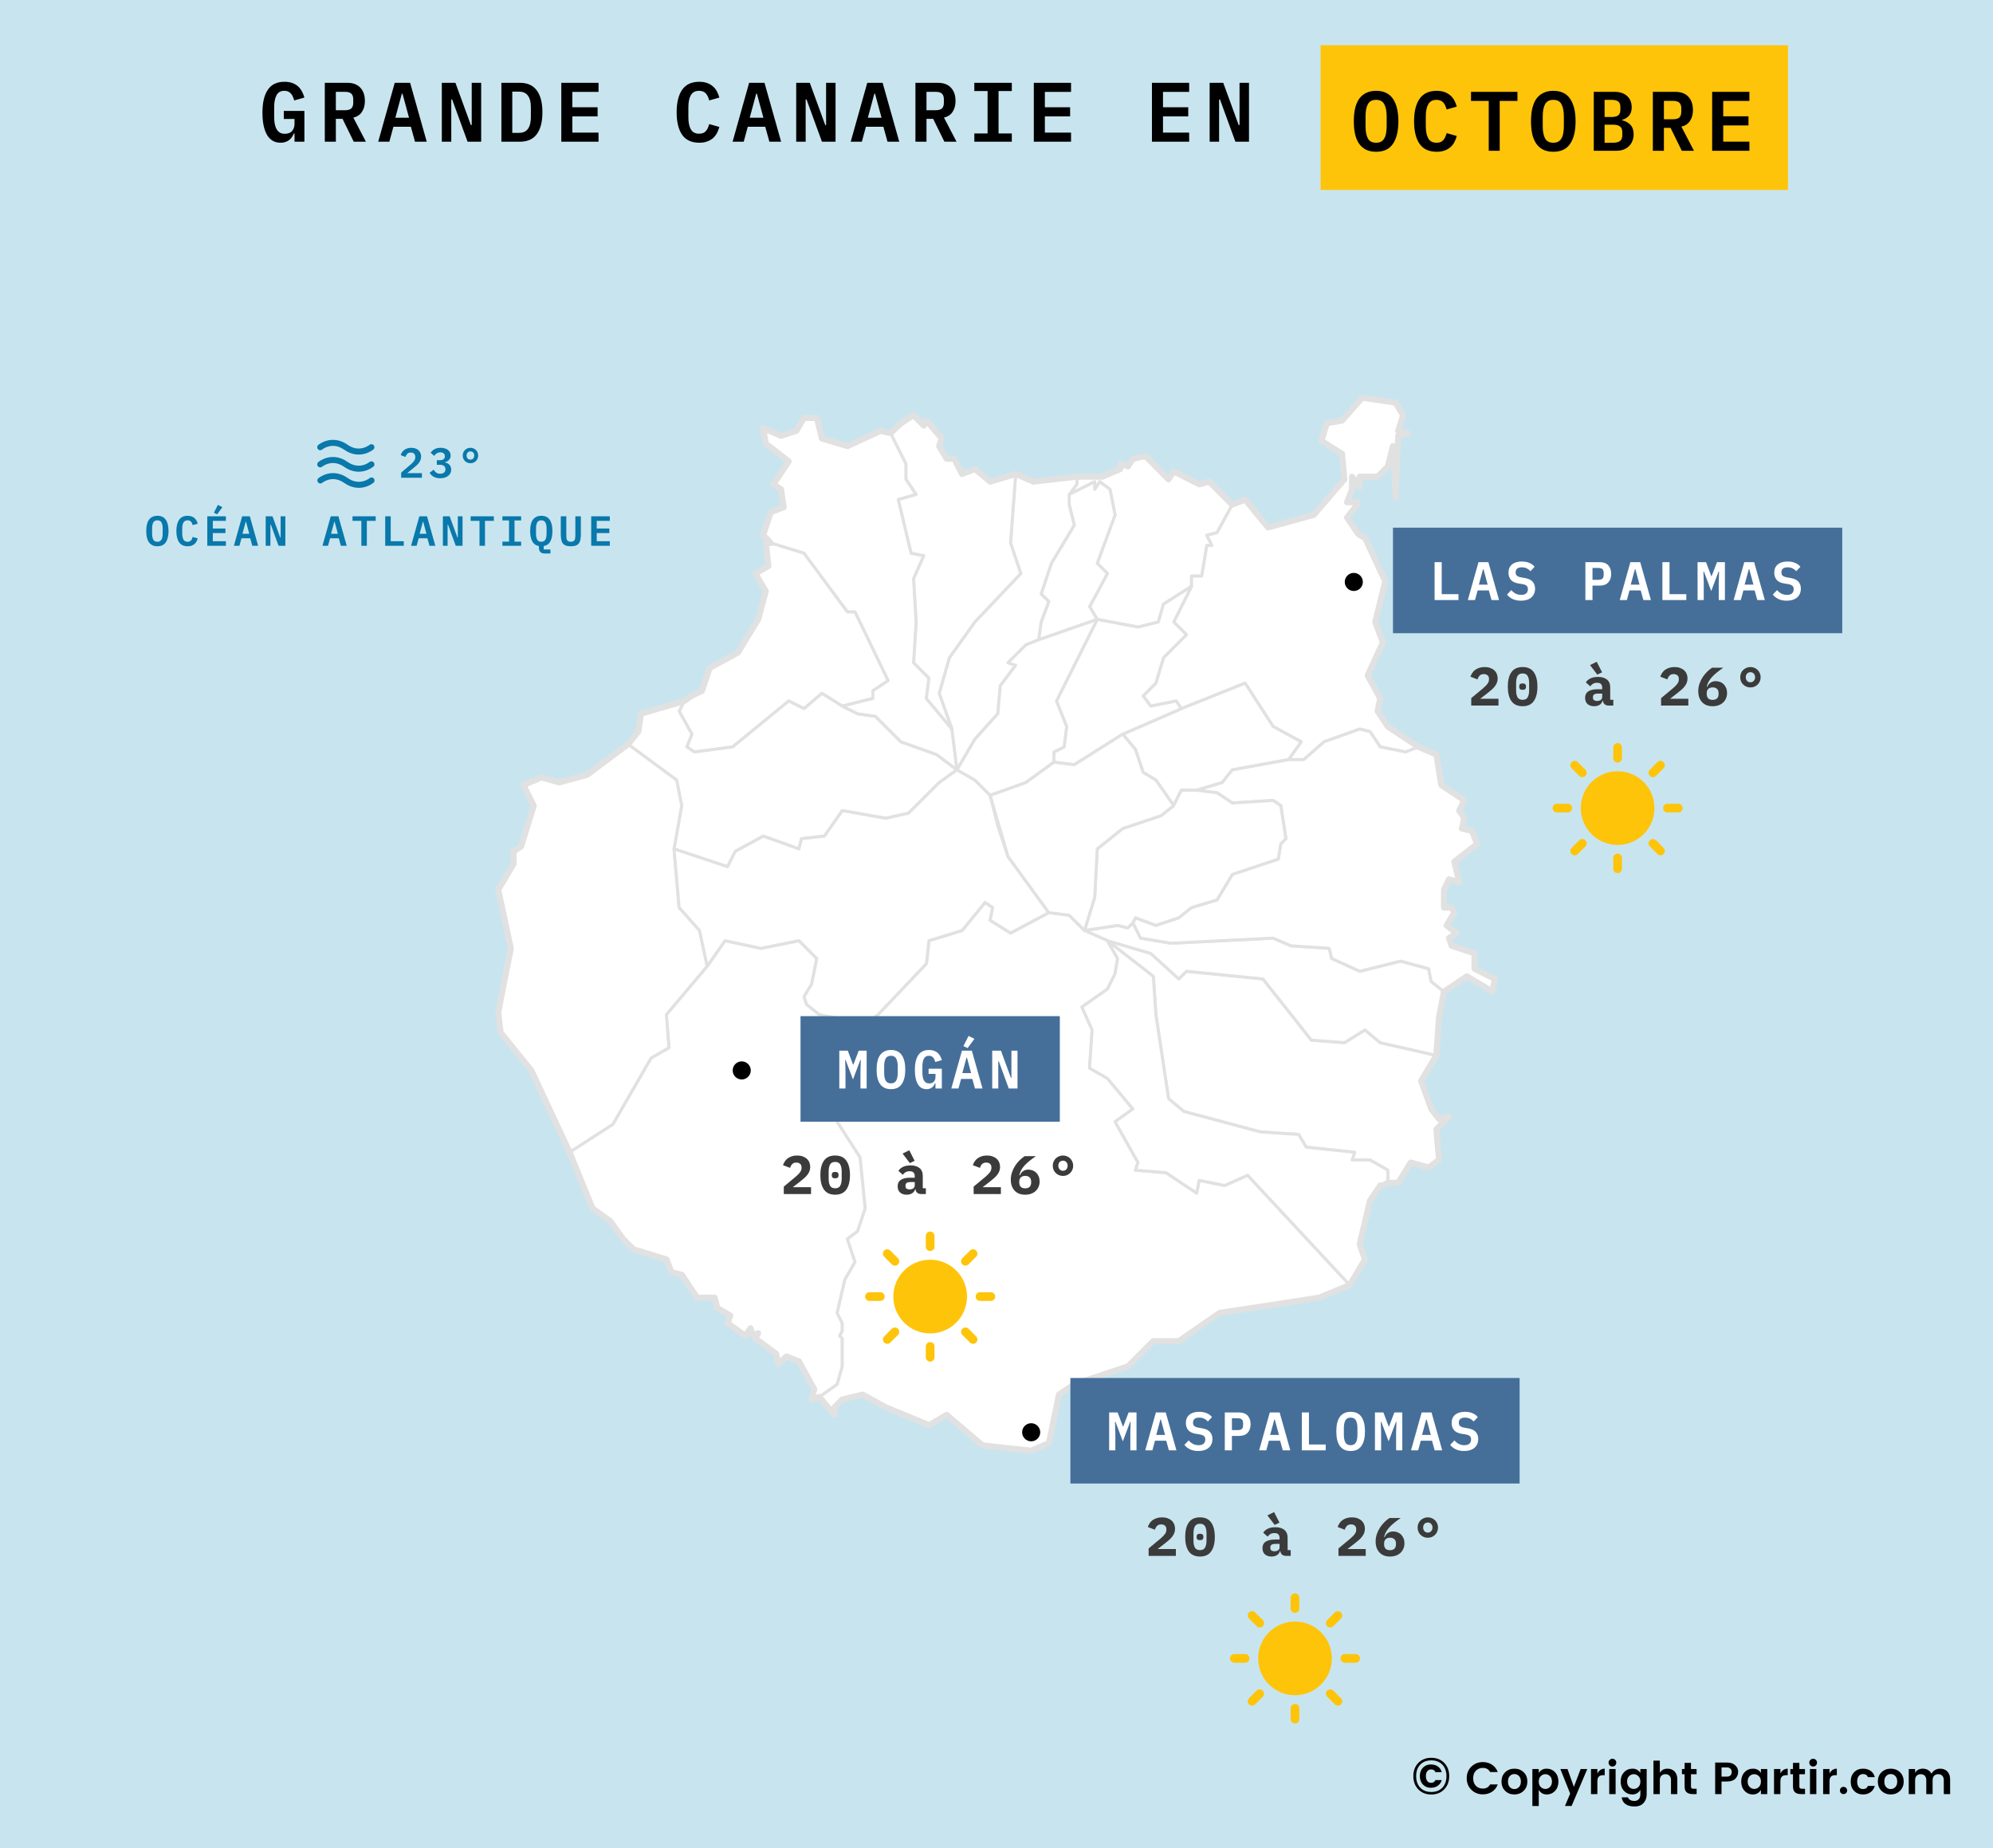 <svg width="661" height="613" viewBox="0 0 661 613" fill="none" xmlns="http://www.w3.org/2000/svg">
<rect width="661" height="613" fill="#C8E5EF"/>
<g clip-path="url(#clip0_3835_22479)">
<mask id="mask0_3835_22479" style="mask-type:luminance" maskUnits="userSpaceOnUse" x="-372" y="-910" width="2741" height="1457">
<path d="M-371.691 -909.067V546.885H2368.34V-909.067H-371.691Z" fill="white"/>
</mask>
<g mask="url(#mask0_3835_22479)">
<path fill-rule="evenodd" clip-rule="evenodd" d="M226.934 232.484L232.853 229.102L235.389 221.492L244.69 216.418L251.454 205.425L253.991 196.124L250.609 190.205L254.836 187.668L253.991 180.058H255.682L266.673 183.44L281.047 202.889H283.584L294.576 225.72L289.502 229.102V231.639L279.356 234.176L272.592 229.948L266.673 235.021L261.6 232.484L242.999 247.705L230.316 249.396L227.78 247.705L229.471 243.477L225.243 235.867L226.934 232.484Z" fill="white" stroke="#E1E1E1" stroke-miterlimit="4.286" stroke-linejoin="round"/>
</g>
<mask id="mask1_3835_22479" style="mask-type:luminance" maskUnits="userSpaceOnUse" x="-372" y="-910" width="2741" height="1457">
<path d="M-371.691 -909.067V546.885H2368.34V-909.067H-371.691Z" fill="white"/>
</mask>
<g mask="url(#mask1_3835_22479)">
<path fill-rule="evenodd" clip-rule="evenodd" d="M476.362 350.022L471.289 358.478L474.671 367.779L477.207 371.162L480.589 370.316L476.362 374.544L477.207 384.691L473.825 387.228L467.907 385.537L463.679 392.302H460.297V388.074L454.378 384.691H448.46L449.305 382.154L433.24 380.463L430.704 376.235L418.021 375.39L392.656 368.625L387.582 364.397L383.355 336.492L382.509 323.809L367.29 311.97L381.664 316.198L390.965 324.654L393.501 322.117L418.867 324.654L434.931 344.948L445.923 345.794L452.687 341.566L457.76 345.794L476.362 350.022Z" fill="white" stroke="#E1E1E1" stroke-miterlimit="4.286" stroke-linejoin="round"/>
</g>
<mask id="mask2_3835_22479" style="mask-type:luminance" maskUnits="userSpaceOnUse" x="-372" y="-910" width="2741" height="1457">
<path d="M-371.691 -909.067V546.885H2368.34V-909.067H-371.691Z" fill="white"/>
</mask>
<g mask="url(#mask2_3835_22479)">
<path fill-rule="evenodd" clip-rule="evenodd" d="M226.934 232.484L225.243 235.867L229.471 243.477L227.78 247.705L230.316 249.396L242.999 247.705L261.601 232.484L266.674 235.021L272.592 229.948L279.356 234.176L284.429 236.713L290.348 237.558L298.803 246.014L310.641 250.242L317.405 255.315L311.486 259.544L301.34 269.691L293.73 271.382L279.356 268.845L273.438 277.301L265.828 278.147L264.983 281.529L253.145 277.301L243.845 282.375L241.308 287.448L223.552 281.529L226.089 267.154L224.398 258.698L208.333 246.86L211.715 242.632L212.561 236.713L226.934 232.484Z" fill="white" stroke="#E1E1E1" stroke-miterlimit="4.286" stroke-linejoin="round"/>
</g>
<mask id="mask3_3835_22479" style="mask-type:luminance" maskUnits="userSpaceOnUse" x="-372" y="-910" width="2741" height="1457">
<path d="M-371.691 -909.067V546.885H2368.34V-909.067H-371.691Z" fill="white"/>
</mask>
<g mask="url(#mask3_3835_22479)">
<path fill-rule="evenodd" clip-rule="evenodd" d="M357.143 158.072H365.599L371.517 155.536V153.844L374.054 154.69L375.745 152.153L379.972 151.308L387.582 158.918L389.273 156.381L397.728 160.609L401.11 159.763L408.72 167.374L403.647 176.675L400.265 177.521L401.956 180.903H400.265L398.574 191.05H395.192V194.433L385.891 200.352L384.2 206.271L377.436 207.962L363.908 205.426L361.371 201.198L367.29 190.205L363.908 186.823L369.826 170.756L368.135 162.3L364.753 159.763L363.062 162.3V159.763L354.607 163.992L357.143 160.609V158.072Z" fill="white" stroke="#E1E1E1" stroke-miterlimit="4.286" stroke-linejoin="round"/>
</g>
<mask id="mask4_3835_22479" style="mask-type:luminance" maskUnits="userSpaceOnUse" x="-372" y="-910" width="2741" height="1457">
<path d="M-371.691 -909.067V546.885H2368.34V-909.067H-371.691Z" fill="white"/>
</mask>
<g mask="url(#mask4_3835_22479)">
<path fill-rule="evenodd" clip-rule="evenodd" d="M354.607 163.992L363.062 159.764V162.3L364.753 159.764L368.135 162.3L369.826 170.756L363.908 186.823L367.29 190.205L361.371 201.198L363.908 205.426L344.461 212.191L345.306 206.271L347.843 199.507L345.306 196.97L348.689 186.823L356.298 174.139L354.607 167.374V163.992Z" fill="white" stroke="#E1E1E1" stroke-miterlimit="4.286" stroke-linejoin="round"/>
</g>
<mask id="mask5_3835_22479" style="mask-type:luminance" maskUnits="userSpaceOnUse" x="-372" y="-910" width="2741" height="1457">
<path d="M-371.691 -909.067V546.885H2368.34V-909.067H-371.691Z" fill="white"/>
</mask>
<g mask="url(#mask5_3835_22479)">
<path fill-rule="evenodd" clip-rule="evenodd" d="M255.682 180.058L253.145 177.521L255.682 169.911L259.909 168.219L259.064 162.3L256.527 160.609L261.6 152.999L253.991 147.079L253.145 142.006L259.064 144.543L264.137 142.851L266.673 138.624H270.901L272.592 145.388L281.047 147.925L292.039 142.851L295.421 143.697L300.494 153.844V158.918L303.876 163.991L297.957 165.682L302.185 183.44L306.413 184.286L303.03 191.896L303.876 206.271L303.03 219.8L308.104 224.874L307.258 231.639L315.713 241.786L317.404 255.315L310.64 250.242L298.803 246.014L290.348 237.558L284.429 236.712L279.356 234.176L289.502 231.639V229.102L294.575 225.72L283.584 202.889H281.047L266.673 183.44L255.682 180.058Z" fill="white" stroke="#E1E1E1" stroke-miterlimit="4.286" stroke-linejoin="round"/>
</g>
<mask id="mask6_3835_22479" style="mask-type:luminance" maskUnits="userSpaceOnUse" x="-372" y="-910" width="2741" height="1457">
<path d="M-371.691 -909.067V546.885H2368.34V-909.067H-371.691Z" fill="white"/>
</mask>
<g mask="url(#mask6_3835_22479)">
<path fill-rule="evenodd" clip-rule="evenodd" d="M375.745 306.051L378.282 311.125L388.428 312.816L422.248 311.125L428.167 313.662L440.85 314.507L441.695 317.89L450.996 322.118L464.524 318.735L473.825 321.272L474.67 325.5L478.898 328.882L477.207 337.338L476.361 350.022L457.76 345.794L452.687 341.566L445.923 345.794L434.931 344.949L418.866 324.654L393.501 322.118L390.964 324.654L381.664 316.198L367.29 311.97L359.68 308.588L370.672 306.897L374.054 307.742L375.745 306.051Z" fill="white" stroke="#E1E1E1" stroke-miterlimit="4.286" stroke-linejoin="round"/>
</g>
<mask id="mask7_3835_22479" style="mask-type:luminance" maskUnits="userSpaceOnUse" x="-372" y="-910" width="2741" height="1457">
<path d="M-371.691 -909.067V546.885H2368.34V-909.067H-371.691Z" fill="white"/>
</mask>
<g mask="url(#mask7_3835_22479)">
<path fill-rule="evenodd" clip-rule="evenodd" d="M284.429 341.566L283.584 344.948L280.202 347.485L277.665 372.007L285.275 383.846L286.966 400.758L284.429 408.368L281.047 410.905L283.584 418.515L280.202 424.434L277.665 435.427L279.356 438.809V441.346L278.51 443.037L279.356 443.883V453.184L277.665 459.104L271.746 463.332L269.21 464.177L270.055 460.795L264.982 451.493L260.755 449.802L258.218 452.339L257.373 448.957L250.608 443.883L251.454 442.192L249.763 443.037L248.917 440.501L247.226 443.037L241.308 438.809L242.153 436.273L237.926 433.736L237.08 430.353H231.162L226.088 422.743L222.706 421.897L221.015 417.67L210.024 414.287L206.642 410.905L202.414 404.986L196.495 400.758L188.886 382.154L203.26 372.853L215.942 350.868L221.861 347.485L221.015 336.492L234.544 320.426L240.462 311.97L252.299 314.507L264.982 311.97L270.901 317.889L269.21 326.345L266.673 330.573L267.519 333.11L271.746 336.492L280.202 338.184L284.429 341.566Z" fill="white" stroke="#E1E1E1" stroke-miterlimit="4.286" stroke-linejoin="round"/>
</g>
<mask id="mask8_3835_22479" style="mask-type:luminance" maskUnits="userSpaceOnUse" x="-372" y="-910" width="2741" height="1457">
<path d="M-371.691 -909.067V546.885H2368.34V-909.067H-371.691Z" fill="white"/>
</mask>
<g mask="url(#mask8_3835_22479)">
<path fill-rule="evenodd" clip-rule="evenodd" d="M336.851 157.227L342.77 159.763L357.144 158.072V160.609L354.607 163.991V167.374L356.298 174.138L348.689 186.822L345.306 196.969L347.843 199.506L345.306 206.271L344.461 212.19L340.233 213.881L334.315 219.8L336.851 220.646L331.778 227.411L330.933 236.712L323.323 245.168L317.404 255.315L315.713 241.786L311.486 229.948L314.868 218.109L323.323 206.271L338.542 190.205L335.16 180.058L336.851 157.227Z" fill="white" stroke="#E1E1E1" stroke-miterlimit="4.286" stroke-linejoin="round"/>
</g>
<mask id="mask9_3835_22479" style="mask-type:luminance" maskUnits="userSpaceOnUse" x="-372" y="-910" width="2741" height="1457">
<path d="M-371.691 -909.067V546.885H2368.34V-909.067H-371.691Z" fill="white"/>
</mask>
<g mask="url(#mask9_3835_22479)">
<path fill-rule="evenodd" clip-rule="evenodd" d="M456.914 158.072H452.687H450.996V161.455L448.459 158.072V162.3L446.768 166.528H450.15V167.374L446.768 171.602L450.15 176.675L450.996 177.521L452.687 178.367L459.451 192.742L456.069 206.271L458.605 213.036L453.532 224.029L457.76 231.639L456.914 235.867L460.296 240.941L470.443 247.705L466.215 249.396L457.76 247.705L454.378 242.632L450.996 241.786L439.159 246.014L432.394 251.933H427.321L431.549 246.014L422.248 240.941L412.948 226.565L391.81 235.021L390.119 232.485L381.663 234.176L379.127 230.793L383.355 226.565L385.891 218.109L393.501 210.499L389.273 206.271L395.192 194.433V191.05H398.574L400.265 180.903H401.956L400.265 177.521L403.647 176.675L408.72 167.374L412.948 165.683L420.557 174.984L435.777 170.756L445.923 158.918L445.077 150.462L438.313 146.234L440.004 140.315L445.077 139.469L451.841 131.859L462.833 133.55L465.37 137.778L463.679 142.852L467.061 143.697L463.679 144.543L462.833 164.837L461.987 147.925L460.296 154.69L456.914 158.072Z" fill="white" stroke="#E1E1E1" stroke-miterlimit="4.286" stroke-linejoin="round"/>
</g>
<mask id="mask10_3835_22479" style="mask-type:luminance" maskUnits="userSpaceOnUse" x="-372" y="-910" width="2741" height="1457">
<path d="M-371.691 -909.067V546.885H2368.34V-909.067H-371.691Z" fill="white"/>
</mask>
<g mask="url(#mask10_3835_22479)">
<path fill-rule="evenodd" clip-rule="evenodd" d="M359.68 308.588L367.29 311.97L370.672 317.889L369.826 322.963L367.29 328.036L358.835 333.955L362.217 341.566L361.371 354.25L367.29 357.632L375.745 367.779L369.826 372.007L377.436 385.537L376.591 388.074L386.737 388.919L396.883 395.684L397.729 391.456L406.184 393.147L413.793 389.765L447.614 426.125L437.468 430.353L404.493 435.427L390.964 444.728H382.509L374.054 453.184L356.298 459.103L351.225 462.486L347.843 478.552L341.924 481.089L325.86 479.398L314.022 469.251L308.104 472.633L293.73 466.714L286.12 462.486L279.356 464.177L276.82 466.714V469.251L271.747 463.331L277.665 459.103L279.356 453.184V443.883L278.511 443.037L279.356 441.346V438.809L277.665 435.427L280.202 424.434L283.584 418.515L281.047 410.905L284.429 408.368L286.966 400.757L285.275 383.846L277.665 372.007L280.202 347.485L283.584 344.948L284.429 341.566L291.193 336.492L307.258 319.58L308.104 311.97L319.096 308.588L326.705 299.286L329.242 300.977L328.396 305.205L335.16 309.433L347.843 302.669L354.607 303.514L359.68 308.588Z" fill="white" stroke="#E1E1E1" stroke-miterlimit="4.286" stroke-linejoin="round"/>
</g>
<mask id="mask11_3835_22479" style="mask-type:luminance" maskUnits="userSpaceOnUse" x="-372" y="-910" width="2741" height="1457">
<path d="M-371.691 -909.067V546.885H2368.34V-909.067H-371.691Z" fill="white"/>
</mask>
<g mask="url(#mask11_3835_22479)">
<path fill-rule="evenodd" clip-rule="evenodd" d="M208.333 246.859L224.398 258.698L226.089 267.154L223.552 281.529L225.243 300.977L232.007 308.588L234.544 320.426L221.015 336.492L221.861 347.485L215.942 350.867L203.26 372.853L188.886 382.154L176.203 355.095L166.057 342.411L165.211 335.647L169.439 314.507L165.211 295.058L170.285 286.602V282.374L172.821 280.683L177.049 267.154L173.667 260.389L179.585 257.852L185.504 259.543L194.805 257.006L208.333 246.859Z" fill="white" stroke="#E1E1E1" stroke-miterlimit="4.286" stroke-linejoin="round"/>
</g>
<mask id="mask12_3835_22479" style="mask-type:luminance" maskUnits="userSpaceOnUse" x="-372" y="-910" width="2741" height="1457">
<path d="M-371.691 -909.067V546.885H2368.34V-909.067H-371.691Z" fill="white"/>
</mask>
<g mask="url(#mask12_3835_22479)">
<path fill-rule="evenodd" clip-rule="evenodd" d="M372.363 243.477L391.81 235.021L412.948 226.565L422.248 240.941L431.549 246.014L427.321 251.933L408.72 255.316L405.338 259.544L396.883 262.08H391.81L389.273 267.154L383.355 258.698L379.127 256.161L376.59 248.551L372.363 243.477Z" fill="white" stroke="#E1E1E1" stroke-miterlimit="4.286" stroke-linejoin="round"/>
</g>
<mask id="mask13_3835_22479" style="mask-type:luminance" maskUnits="userSpaceOnUse" x="-372" y="-910" width="2741" height="1457">
<path d="M-371.691 -909.067V546.885H2368.34V-909.067H-371.691Z" fill="white"/>
</mask>
<g mask="url(#mask13_3835_22479)">
<path fill-rule="evenodd" clip-rule="evenodd" d="M460.296 392.302L457.76 393.147L454.378 398.221L450.996 412.596L452.687 417.67L447.614 426.125L413.793 389.765L406.183 393.147L397.728 391.456L396.883 395.684L386.737 388.919L376.59 388.074L377.436 385.537L369.826 372.007L375.745 367.779L367.29 357.632L361.371 354.25L362.217 341.566L358.834 333.956L367.29 328.037L369.826 322.963L370.672 317.889L367.29 311.97L382.509 323.809L383.354 336.492L387.582 364.397L392.655 368.625L418.021 375.39L430.703 376.235L433.24 380.463L449.305 382.154L448.459 384.691H454.378L460.296 388.074V392.302Z" fill="white" stroke="#E1E1E1" stroke-miterlimit="4.286" stroke-linejoin="round"/>
</g>
<mask id="mask14_3835_22479" style="mask-type:luminance" maskUnits="userSpaceOnUse" x="-372" y="-910" width="2741" height="1457">
<path d="M-371.691 -909.067V546.885H2368.34V-909.067H-371.691Z" fill="white"/>
</mask>
<g mask="url(#mask14_3835_22479)">
<path fill-rule="evenodd" clip-rule="evenodd" d="M295.421 143.697L303.031 137.778L306.413 141.16L307.258 139.469L312.331 145.388L311.486 147.925L314.022 152.153H316.559L319.095 157.227L323.323 155.535L328.396 159.763L336.851 157.227L335.16 180.058L338.542 190.205L323.323 206.271L314.868 218.109L311.486 229.948L315.713 241.786L307.258 231.639L308.104 224.874L303.031 219.8L303.876 206.271L303.031 191.896L306.413 184.285L302.185 183.44L297.957 165.682L303.876 163.991L300.494 158.918V153.844L295.421 143.697Z" fill="white" stroke="#E1E1E1" stroke-miterlimit="4.286" stroke-linejoin="round"/>
</g>
<mask id="mask15_3835_22479" style="mask-type:luminance" maskUnits="userSpaceOnUse" x="-372" y="-910" width="2741" height="1457">
<path d="M-371.691 -909.067V546.885H2368.34V-909.067H-371.691Z" fill="white"/>
</mask>
<g mask="url(#mask15_3835_22479)">
<path d="M330.933 273.919L334.315 284.066L347.843 302.669L335.16 309.434L328.396 305.205L329.242 300.978L326.705 299.286L319.096 308.588L308.104 311.97L307.258 319.581L291.194 336.492L284.429 341.566L280.202 338.184L271.747 336.492L267.519 333.11L266.674 330.573L269.21 326.345L270.901 317.889L264.983 311.97L252.3 314.507L240.463 311.97L234.544 320.426L232.007 308.588L225.243 300.978L223.552 281.529L241.308 287.448L243.845 282.374L253.145 277.301L264.983 281.529L265.828 278.147L273.438 277.301L279.356 268.845L293.73 271.382L301.34 269.691L311.486 259.543L317.405 255.315L323.323 258.698L328.396 263.771L330.933 273.919Z" fill="white" stroke="#E1E1E1" stroke-miterlimit="4.286" stroke-linejoin="round"/>
</g>
<mask id="mask16_3835_22479" style="mask-type:luminance" maskUnits="userSpaceOnUse" x="-372" y="-910" width="2741" height="1457">
<path d="M-371.691 -909.067V546.885H2368.34V-909.067H-371.691Z" fill="white"/>
</mask>
<g mask="url(#mask16_3835_22479)">
<path fill-rule="evenodd" clip-rule="evenodd" d="M427.322 251.933H432.395L439.159 246.014L450.996 241.786L454.378 242.632L457.76 247.705L466.215 249.397L470.443 247.705L476.362 250.242L478.053 260.389L485.662 265.463L483.971 268.845L485.662 271.382L484.817 274.764L488.199 275.61L489.89 279.838L482.28 285.757L483.971 292.522L480.589 291.676L478.898 295.059V300.978H481.435L482.28 302.669L479.744 306.897L483.126 309.434L480.589 311.125L481.435 313.662L489.044 316.198V321.272L495.808 324.654L494.963 328.882L486.508 323.809L478.898 328.882L474.671 325.5L473.825 321.272L464.524 318.735L450.996 322.117L441.695 317.89L440.85 314.507L428.167 313.662L422.249 311.125L388.428 312.816L378.282 311.125L375.745 306.051L376.591 304.36L383.355 306.897L390.964 304.36L395.192 300.978L403.647 298.441L408.72 289.985L423.94 284.911L424.785 279.838L426.476 278.147L424.785 267.154L422.249 265.463L408.72 266.308L403.647 262.926L396.883 262.08L405.338 259.544L408.72 255.316L427.322 251.933Z" fill="white" stroke="#E1E1E1" stroke-miterlimit="4.286" stroke-linejoin="round"/>
</g>
<mask id="mask17_3835_22479" style="mask-type:luminance" maskUnits="userSpaceOnUse" x="-372" y="-910" width="2741" height="1457">
<path d="M-371.691 -909.067V546.885H2368.34V-909.067H-371.691Z" fill="white"/>
</mask>
<g mask="url(#mask17_3835_22479)">
<path fill-rule="evenodd" clip-rule="evenodd" d="M395.192 194.433L389.273 206.271L393.501 210.499L385.891 218.109L383.355 226.565L379.127 230.793L381.664 234.176L390.119 232.484L391.81 235.021L372.363 243.477L356.298 253.624L349.534 252.779V249.396L352.916 247.705L353.762 240.94L350.38 232.484L363.908 205.425L377.436 207.962L384.2 206.271L385.891 200.352L395.192 194.433Z" fill="white" stroke="#E1E1E1" stroke-miterlimit="4.286" stroke-linejoin="round"/>
</g>
<mask id="mask18_3835_22479" style="mask-type:luminance" maskUnits="userSpaceOnUse" x="-372" y="-910" width="2741" height="1457">
<path d="M-371.691 -909.067V546.885H2368.34V-909.067H-371.691Z" fill="white"/>
</mask>
<g mask="url(#mask18_3835_22479)">
<path fill-rule="evenodd" clip-rule="evenodd" d="M344.461 212.191L363.908 205.426L350.379 232.485L353.762 240.941L352.916 247.705L349.534 249.397V252.779L340.233 259.544L328.396 263.772L323.323 258.698L317.404 255.316L323.323 245.169L330.933 236.713L331.778 227.411L336.851 220.646L334.315 219.801L340.233 213.882L344.461 212.191Z" fill="white" stroke="#E1E1E1" stroke-miterlimit="4.286" stroke-linejoin="round"/>
</g>
<mask id="mask19_3835_22479" style="mask-type:luminance" maskUnits="userSpaceOnUse" x="-372" y="-910" width="2741" height="1457">
<path d="M-371.691 -909.067V546.885H2368.34V-909.067H-371.691Z" fill="white"/>
</mask>
<g mask="url(#mask19_3835_22479)">
<path fill-rule="evenodd" clip-rule="evenodd" d="M396.883 262.08L403.647 262.926L408.72 266.308L422.248 265.463L424.785 267.154L426.476 278.146L424.785 279.838L423.939 284.911L408.72 289.985L403.647 298.441L395.192 300.977L390.964 304.36L383.355 306.897L376.59 304.36L375.745 306.051L374.054 307.742L370.672 306.897L359.68 308.588L363.062 297.595L363.908 281.529L372.363 274.764L385.046 270.536L389.273 267.154L391.81 262.08H396.883Z" fill="white" stroke="#E1E1E1" stroke-miterlimit="4.286" stroke-linejoin="round"/>
</g>
<mask id="mask20_3835_22479" style="mask-type:luminance" maskUnits="userSpaceOnUse" x="-372" y="-910" width="2741" height="1457">
<path d="M-371.691 -909.067V546.885H2368.34V-909.067H-371.691Z" fill="white"/>
</mask>
<g mask="url(#mask20_3835_22479)">
<path fill-rule="evenodd" clip-rule="evenodd" d="M349.534 252.779L356.298 253.624L372.363 243.477L376.59 248.551L379.127 256.161L383.355 258.698L389.273 267.154L385.046 270.536L372.363 274.764L363.908 281.529L363.062 297.595L359.68 308.588L354.607 303.514L347.843 302.669L334.315 284.066L328.396 263.771L340.233 259.543L349.534 252.779Z" fill="white" stroke="#E1E1E1" stroke-miterlimit="4.286" stroke-linejoin="round"/>
</g>
<path fill-rule="evenodd" clip-rule="evenodd" d="M451.825 131.889L445.109 139.485L440.045 140.366L438.283 146.201L445.109 150.495L445.88 158.972L435.751 170.752L420.558 174.936L412.961 165.688L408.667 167.34L401.071 159.743L397.768 160.624L389.291 156.33L387.529 158.972L379.932 151.266L375.749 152.146L374.097 154.679L371.565 153.798V155.559L365.62 158.091H357.143L342.72 159.743L336.885 157.211L328.408 159.743L323.343 155.559L319.049 157.211L316.517 152.146H313.985L311.453 147.963L312.334 145.43L307.269 139.485L306.388 141.137L302.975 137.724L298.792 140.366L295.379 143.669L292.076 142.898L281.066 147.963L272.589 145.43L270.938 138.605H266.644L264.112 142.898L259.047 144.55L253.102 142.017L253.983 147.082L261.579 153.027L256.515 160.624L259.047 162.275L259.928 168.22L255.634 169.872L253.102 177.468L253.983 178.349L255.634 180.111H253.983L254.864 187.707L250.57 190.239L253.983 196.075L251.451 205.433L244.735 216.442L235.377 221.507L232.844 229.103L229.431 230.755L226.899 232.516L212.587 236.7L211.706 242.645L208.293 246.829L194.751 256.958L185.503 259.49L179.558 257.838L173.613 260.37L177.026 267.196L172.842 280.738L170.31 282.39V286.573L165.246 295.051L169.429 314.538L165.246 335.676L166.016 342.392L176.255 355.053L188.916 382.136L196.513 400.743L202.458 405.036L206.642 410.871L210.055 414.284L221.064 417.697L222.716 421.881L226.129 422.762L231.193 430.358H237.028L237.909 433.771L242.203 436.304L241.322 438.836L247.267 443.019L248.918 440.487L249.799 443.019L251.451 442.139L250.57 443.9L257.396 448.965L258.166 452.378L260.809 449.845L264.992 451.497L270.057 460.745L269.176 464.158L271.708 463.277L276.773 469.222V466.69L279.305 464.158L286.131 462.506L293.727 466.69L308.15 472.635L313.985 469.222L325.875 479.351L341.949 481.113L347.895 478.58L351.197 462.506L356.262 459.093L374.097 453.148L382.465 444.781H390.942L404.484 435.423L437.513 430.358L447.641 426.175L452.706 417.697L450.944 412.633L454.357 398.21L457.77 393.146H458.651L460.302 392.265H463.715L467.899 385.549L473.844 387.201L477.257 384.669L476.376 374.54L480.56 370.356L477.257 371.127L474.725 367.824L471.312 358.466L473.844 354.282L476.376 349.988L477.257 337.327L478.909 328.85L486.505 323.786L494.983 328.85L495.753 324.666L489.037 321.253V316.189L481.441 313.657L480.56 311.125L483.092 309.473L479.789 306.941L482.322 302.647L481.441 300.996H478.909V295.051L480.56 291.638L483.973 292.518L482.322 285.803L489.918 279.857L488.157 275.564L484.854 274.793L485.624 271.38L483.973 268.848L485.624 265.435L478.028 260.37L476.376 250.242L470.431 247.709L460.302 240.994L456.889 235.819L457.77 231.635L453.587 224.039L458.651 213.029L456.119 206.313L459.422 192.772L452.706 178.349L450.944 177.468L450.174 176.698L446.761 171.633L450.174 167.34V166.569H446.761L448.412 162.275V158.091L450.944 161.504V158.091H452.706H456.889L460.302 154.679L461.954 147.963L462.835 164.807L463.715 144.55L467.018 143.669L463.715 142.898L465.367 137.724L462.835 133.54L451.825 131.889Z" stroke="#E1E1E1" stroke-width="2" stroke-linejoin="round"/>
<path d="M97.681 44.284H97.457C97.289 44.676 97.084 45.059 96.841 45.432C96.598 45.805 96.3 46.132 95.945 46.412C95.59 46.692 95.17 46.916 94.685 47.084C94.218 47.252 93.677 47.336 93.061 47.336C91.082 47.336 89.58 46.468 88.553 44.732C87.545 42.977 87.041 40.523 87.041 37.368C87.041 34.045 87.638 31.507 88.833 29.752C90.028 27.997 91.866 27.12 94.349 27.12C95.32 27.12 96.169 27.251 96.897 27.512C97.644 27.773 98.278 28.137 98.801 28.604C99.342 29.071 99.781 29.631 100.117 30.284C100.472 30.919 100.752 31.609 100.957 32.356L97.597 33.308C97.466 32.897 97.317 32.496 97.149 32.104C97 31.712 96.794 31.376 96.533 31.096C96.29 30.797 95.992 30.564 95.637 30.396C95.282 30.209 94.844 30.116 94.321 30.116C93.108 30.116 92.24 30.601 91.717 31.572C91.194 32.543 90.933 33.868 90.933 35.548V38.684C90.933 39.524 90.989 40.299 91.101 41.008C91.232 41.699 91.437 42.296 91.717 42.8C91.997 43.304 92.361 43.696 92.809 43.976C93.257 44.237 93.817 44.368 94.489 44.368C95.534 44.368 96.328 44.06 96.869 43.444C97.41 42.809 97.681 42.007 97.681 41.036V39.44H94.125V36.78H100.957V47H97.681V44.284ZM111.39 47H107.722V27.456H115.142C117.046 27.456 118.502 27.997 119.51 29.08C120.518 30.163 121.022 31.637 121.022 33.504C121.022 34.941 120.686 36.155 120.014 37.144C119.361 38.115 118.418 38.731 117.186 38.992L121.358 47H117.326L113.602 39.412H111.39V47ZM114.386 36.556C115.375 36.556 116.085 36.36 116.514 35.968C116.943 35.557 117.158 34.913 117.158 34.036V32.972C117.158 32.095 116.943 31.46 116.514 31.068C116.085 30.657 115.375 30.452 114.386 30.452H111.39V36.556H114.386ZM137.643 47L136.271 42.044H130.475L129.131 47H125.435L130.923 27.456H136.019L141.535 47H137.643ZM133.499 31.068H133.275L131.119 39.048H135.655L133.499 31.068ZM149.952 32.972H149.672V47H146.536V27.456H151.044L156.168 41.484H156.448V27.456H159.584V47H155.076L149.952 32.972ZM166.293 27.456H172.369C174.908 27.456 176.793 28.296 178.025 29.976C179.276 31.656 179.901 34.073 179.901 37.228C179.901 40.401 179.276 42.828 178.025 44.508C176.793 46.169 174.908 47 172.369 47H166.293V27.456ZM172.117 44.06C173.461 44.06 174.451 43.621 175.085 42.744C175.739 41.867 176.065 40.588 176.065 38.908V35.52C176.065 33.859 175.739 32.589 175.085 31.712C174.451 30.835 173.461 30.396 172.117 30.396H169.905V44.06H172.117ZM186.162 47V27.456H198.51V30.48H189.83V35.576H198.202V38.6H189.83V43.976H198.51V47H186.162ZM231.92 47.336C229.363 47.336 227.468 46.459 226.236 44.704C225.023 42.949 224.416 40.457 224.416 37.228C224.416 34.017 225.023 31.535 226.236 29.78C227.468 28.007 229.363 27.12 231.92 27.12C232.891 27.12 233.74 27.251 234.468 27.512C235.215 27.773 235.859 28.137 236.4 28.604C236.942 29.052 237.39 29.603 237.744 30.256C238.099 30.891 238.379 31.591 238.584 32.356L235.224 33.308C235.094 32.86 234.944 32.44 234.776 32.048C234.608 31.656 234.394 31.32 234.132 31.04C233.89 30.741 233.582 30.517 233.208 30.368C232.835 30.2 232.387 30.116 231.864 30.116C230.595 30.116 229.68 30.601 229.12 31.572C228.579 32.543 228.308 33.868 228.308 35.548V38.908C228.308 40.588 228.579 41.913 229.12 42.884C229.68 43.855 230.595 44.34 231.864 44.34C232.387 44.34 232.835 44.265 233.208 44.116C233.582 43.948 233.89 43.724 234.132 43.444C234.394 43.145 234.608 42.8 234.776 42.408C234.944 42.016 235.094 41.596 235.224 41.148L238.584 42.1C238.379 42.865 238.099 43.575 237.744 44.228C237.39 44.863 236.942 45.413 236.4 45.88C235.859 46.328 235.215 46.683 234.468 46.944C233.74 47.205 232.891 47.336 231.92 47.336ZM255.177 47L253.805 42.044H248.009L246.665 47H242.969L248.457 27.456H253.553L259.069 47H255.177ZM251.033 31.068H250.809L248.653 39.048H253.189L251.033 31.068ZM267.487 32.972H267.207V47H264.071V27.456H268.579L273.703 41.484H273.983V27.456H277.119V47H272.611L267.487 32.972ZM294.356 47L292.984 42.044H287.188L285.844 47H282.148L287.636 27.456H292.732L298.248 47H294.356ZM290.212 31.068H289.988L287.832 39.048H292.368L290.212 31.068ZM307.281 47H303.613V27.456H311.033C312.937 27.456 314.393 27.997 315.401 29.08C316.409 30.163 316.913 31.637 316.913 33.504C316.913 34.941 316.577 36.155 315.905 37.144C315.251 38.115 314.309 38.731 313.077 38.992L317.249 47H313.217L309.493 39.412H307.281V47ZM310.277 36.556C311.266 36.556 311.975 36.36 312.405 35.968C312.834 35.557 313.049 34.913 313.049 34.036V32.972C313.049 32.095 312.834 31.46 312.405 31.068C311.975 30.657 311.266 30.452 310.277 30.452H307.281V36.556H310.277ZM323.146 47V44.256H327.542V30.2H323.146V27.456H335.578V30.2H331.182V44.256H335.578V47H323.146ZM342.875 47V27.456H355.223V30.48H346.543V35.576H354.915V38.6H346.543V43.976H355.223V47H342.875ZM382.053 47V27.456H394.401V30.48H385.721V35.576H394.093V38.6H385.721V43.976H394.401V47H382.053ZM404.61 32.972H404.33V47H401.194V27.456H405.702L410.826 41.484H411.106V27.456H414.242V47H409.734L404.61 32.972Z" fill="black"/>
<rect width="155" height="48" transform="translate(438 15)" fill="#FEC40A"/>
<path d="M456.4 50.336C455.131 50.336 454.029 50.112 453.096 49.664C452.163 49.197 451.388 48.535 450.772 47.676C450.175 46.817 449.727 45.763 449.428 44.512C449.148 43.261 449.008 41.833 449.008 40.228C449.008 38.641 449.148 37.223 449.428 35.972C449.727 34.703 450.175 33.639 450.772 32.78C451.388 31.921 452.163 31.268 453.096 30.82C454.029 30.353 455.131 30.12 456.4 30.12C458.939 30.12 460.805 31.007 462 32.78C463.195 34.553 463.792 37.036 463.792 40.228C463.792 43.42 463.195 45.903 462 47.676C460.805 49.449 458.939 50.336 456.4 50.336ZM456.4 47.34C457.053 47.34 457.604 47.219 458.052 46.976C458.5 46.715 458.855 46.351 459.116 45.884C459.396 45.417 459.592 44.848 459.704 44.176C459.835 43.485 459.9 42.72 459.9 41.88V38.548C459.9 36.868 459.639 35.543 459.116 34.572C458.612 33.601 457.707 33.116 456.4 33.116C455.093 33.116 454.179 33.601 453.656 34.572C453.152 35.543 452.9 36.868 452.9 38.548V41.908C452.9 43.588 453.152 44.913 453.656 45.884C454.179 46.855 455.093 47.34 456.4 47.34ZM476.493 50.336C473.936 50.336 472.041 49.459 470.809 47.704C469.596 45.949 468.989 43.457 468.989 40.228C468.989 37.017 469.596 34.535 470.809 32.78C472.041 31.007 473.936 30.12 476.493 30.12C477.464 30.12 478.313 30.251 479.041 30.512C479.788 30.773 480.432 31.137 480.973 31.604C481.514 32.052 481.962 32.603 482.317 33.256C482.672 33.891 482.952 34.591 483.157 35.356L479.797 36.308C479.666 35.86 479.517 35.44 479.349 35.048C479.181 34.656 478.966 34.32 478.705 34.04C478.462 33.741 478.154 33.517 477.781 33.368C477.408 33.2 476.96 33.116 476.437 33.116C475.168 33.116 474.253 33.601 473.693 34.572C473.152 35.543 472.881 36.868 472.881 38.548V41.908C472.881 43.588 473.152 44.913 473.693 45.884C474.253 46.855 475.168 47.34 476.437 47.34C476.96 47.34 477.408 47.265 477.781 47.116C478.154 46.948 478.462 46.724 478.705 46.444C478.966 46.145 479.181 45.8 479.349 45.408C479.517 45.016 479.666 44.596 479.797 44.148L483.157 45.1C482.952 45.865 482.672 46.575 482.317 47.228C481.962 47.863 481.514 48.413 480.973 48.88C480.432 49.328 479.788 49.683 479.041 49.944C478.313 50.205 477.464 50.336 476.493 50.336ZM497.398 33.48V50H493.758V33.48H487.878V30.456H503.278V33.48H497.398ZM515.167 50.336C513.898 50.336 512.797 50.112 511.863 49.664C510.93 49.197 510.155 48.535 509.539 47.676C508.942 46.817 508.494 45.763 508.195 44.512C507.915 43.261 507.775 41.833 507.775 40.228C507.775 38.641 507.915 37.223 508.195 35.972C508.494 34.703 508.942 33.639 509.539 32.78C510.155 31.921 510.93 31.268 511.863 30.82C512.797 30.353 513.898 30.12 515.167 30.12C517.706 30.12 519.573 31.007 520.767 32.78C521.962 34.553 522.559 37.036 522.559 40.228C522.559 43.42 521.962 45.903 520.767 47.676C519.573 49.449 517.706 50.336 515.167 50.336ZM515.167 47.34C515.821 47.34 516.371 47.219 516.819 46.976C517.267 46.715 517.622 46.351 517.883 45.884C518.163 45.417 518.359 44.848 518.471 44.176C518.602 43.485 518.667 42.72 518.667 41.88V38.548C518.667 36.868 518.406 35.543 517.883 34.572C517.379 33.601 516.474 33.116 515.167 33.116C513.861 33.116 512.946 33.601 512.423 34.572C511.919 35.543 511.667 36.868 511.667 38.548V41.908C511.667 43.588 511.919 44.913 512.423 45.884C512.946 46.855 513.861 47.34 515.167 47.34ZM528.596 30.456H535.4C537.248 30.456 538.667 30.923 539.656 31.856C540.664 32.771 541.168 34.021 541.168 35.608C541.168 36.728 540.888 37.624 540.328 38.296C539.787 38.968 539.012 39.453 538.004 39.752V39.892C539.18 40.172 540.104 40.685 540.776 41.432C541.467 42.16 541.812 43.196 541.812 44.54C541.812 45.361 541.672 46.108 541.392 46.78C541.131 47.433 540.748 48.003 540.244 48.488C539.759 48.973 539.162 49.347 538.452 49.608C537.762 49.869 536.978 50 536.1 50H528.596V30.456ZM534.98 47.34C536.007 47.34 536.772 47.153 537.276 46.78C537.799 46.388 538.06 45.725 538.06 44.792V43.868C538.06 42.953 537.799 42.309 537.276 41.936C536.772 41.544 536.007 41.348 534.98 41.348H532.18V47.34H534.98ZM534.504 38.8C535.494 38.8 536.222 38.623 536.688 38.268C537.174 37.913 537.416 37.297 537.416 36.42V35.496C537.416 34.619 537.174 34.003 536.688 33.648C536.222 33.293 535.494 33.116 534.504 33.116H532.18V38.8H534.504ZM551.853 50H548.185V30.456H555.605C557.509 30.456 558.965 30.997 559.973 32.08C560.981 33.163 561.485 34.637 561.485 36.504C561.485 37.941 561.149 39.155 560.477 40.144C559.824 41.115 558.881 41.731 557.649 41.992L561.821 50H557.789L554.065 42.412H551.853V50ZM554.849 39.556C555.839 39.556 556.548 39.36 556.977 38.968C557.407 38.557 557.621 37.913 557.621 37.036V35.972C557.621 35.095 557.407 34.46 556.977 34.068C556.548 33.657 555.839 33.452 554.849 33.452H551.853V39.556H554.849ZM567.858 50V30.456H580.206V33.48H571.526V38.576H579.898V41.6H571.526V46.976H580.206V50H567.858Z" fill="black"/>
<circle cx="449" cy="193" r="3" fill="black"/>
<rect width="149" height="35" transform="translate(462 175)" fill="#456F99"/>
<path d="M475.8 199V186.436H478.158V197.056H483.72V199H475.8ZM494.675 199L493.793 195.814H490.067L489.203 199H486.827L490.355 186.436H493.631L497.177 199H494.675ZM492.011 188.758H491.867L490.481 193.888H493.397L492.011 188.758ZM504.442 199.216C503.362 199.216 502.438 199.03 501.67 198.658C500.914 198.286 500.296 197.794 499.816 197.182L501.238 195.706C501.706 196.246 502.21 196.648 502.75 196.912C503.302 197.164 503.89 197.29 504.514 197.29C505.234 197.29 505.786 197.128 506.17 196.804C506.554 196.48 506.746 196.012 506.746 195.4C506.746 194.896 506.602 194.518 506.314 194.266C506.026 194.002 505.54 193.816 504.856 193.708L503.524 193.492C502.36 193.288 501.532 192.868 501.04 192.232C500.548 191.584 500.302 190.822 500.302 189.946C500.302 188.746 500.692 187.828 501.472 187.192C502.252 186.544 503.332 186.22 504.712 186.22C505.696 186.22 506.542 186.376 507.25 186.688C507.97 187 508.546 187.426 508.978 187.966L507.592 189.442C507.256 189.046 506.854 188.734 506.386 188.506C505.918 188.266 505.366 188.146 504.73 188.146C503.362 188.146 502.678 188.71 502.678 189.838C502.678 190.318 502.822 190.684 503.11 190.936C503.398 191.188 503.89 191.374 504.586 191.494L505.9 191.728C506.992 191.932 507.802 192.334 508.33 192.934C508.858 193.534 509.122 194.302 509.122 195.238C509.122 195.826 509.02 196.366 508.816 196.858C508.612 197.338 508.312 197.758 507.916 198.118C507.52 198.466 507.028 198.736 506.44 198.928C505.864 199.12 505.198 199.216 504.442 199.216ZM525.812 199V186.436H530.582C531.806 186.436 532.742 186.784 533.39 187.48C534.038 188.176 534.362 189.124 534.362 190.324C534.362 191.524 534.038 192.472 533.39 193.168C532.742 193.864 531.806 194.212 530.582 194.212H528.17V199H525.812ZM528.17 192.286H530.096C530.732 192.286 531.188 192.16 531.464 191.908C531.74 191.644 531.878 191.23 531.878 190.666V189.982C531.878 189.418 531.74 189.01 531.464 188.758C531.188 188.494 530.732 188.362 530.096 188.362H528.17V192.286ZM545.047 199L544.165 195.814H540.439L539.575 199H537.199L540.727 186.436H544.003L547.549 199H545.047ZM542.383 188.758H542.239L540.853 193.888H543.769L542.383 188.758ZM551.358 199V186.436H553.716V197.056H559.278V199H551.358ZM570.035 193.186L570.143 189.55H569.981L567.551 196.012L565.121 189.55H564.959L565.067 193.186V199H563.015V186.436H565.823L567.569 191.062H567.695L569.459 186.436H572.087V199H570.035V193.186ZM582.826 199L581.944 195.814H578.218L577.354 199H574.978L578.506 186.436H581.782L585.328 199H582.826ZM580.162 188.758H580.018L578.632 193.888H581.548L580.162 188.758ZM592.593 199.216C591.513 199.216 590.589 199.03 589.821 198.658C589.065 198.286 588.447 197.794 587.967 197.182L589.389 195.706C589.857 196.246 590.361 196.648 590.901 196.912C591.453 197.164 592.041 197.29 592.665 197.29C593.385 197.29 593.937 197.128 594.321 196.804C594.705 196.48 594.897 196.012 594.897 195.4C594.897 194.896 594.753 194.518 594.465 194.266C594.177 194.002 593.691 193.816 593.007 193.708L591.675 193.492C590.511 193.288 589.683 192.868 589.191 192.232C588.699 191.584 588.453 190.822 588.453 189.946C588.453 188.746 588.843 187.828 589.623 187.192C590.403 186.544 591.483 186.22 592.863 186.22C593.847 186.22 594.693 186.376 595.401 186.688C596.121 187 596.697 187.426 597.129 187.966L595.743 189.442C595.407 189.046 595.005 188.734 594.537 188.506C594.069 188.266 593.517 188.146 592.881 188.146C591.513 188.146 590.829 188.71 590.829 189.838C590.829 190.318 590.973 190.684 591.261 190.936C591.549 191.188 592.041 191.374 592.737 191.494L594.051 191.728C595.143 191.932 595.953 192.334 596.481 192.934C597.009 193.534 597.273 194.302 597.273 195.238C597.273 195.826 597.171 196.366 596.967 196.858C596.763 197.338 596.463 197.758 596.067 198.118C595.671 198.466 595.179 198.736 594.591 198.928C594.015 199.12 593.349 199.216 592.593 199.216Z" fill="white"/>
<path d="M496.99 234H487.954V231.534L491.914 228.24C492.598 227.652 493.09 227.142 493.39 226.71C493.69 226.278 493.84 225.822 493.84 225.342V225.162C493.84 224.634 493.684 224.238 493.372 223.974C493.06 223.698 492.64 223.56 492.112 223.56C491.512 223.56 491.05 223.734 490.726 224.082C490.402 224.43 490.174 224.844 490.042 225.324L487.684 224.424C487.828 223.992 488.026 223.584 488.278 223.2C488.53 222.804 488.848 222.462 489.232 222.174C489.628 221.886 490.084 221.658 490.6 221.49C491.116 221.31 491.71 221.22 492.382 221.22C493.066 221.22 493.678 221.316 494.218 221.508C494.758 221.7 495.214 221.964 495.586 222.3C495.958 222.636 496.24 223.038 496.432 223.506C496.624 223.962 496.72 224.46 496.72 225C496.72 225.528 496.63 226.014 496.45 226.458C496.282 226.89 496.042 227.298 495.73 227.682C495.43 228.066 495.07 228.438 494.65 228.798C494.242 229.158 493.804 229.518 493.336 229.878L490.942 231.732H496.99V234ZM504.993 234.216C503.313 234.216 502.071 233.646 501.267 232.506C500.475 231.366 500.079 229.77 500.079 227.718C500.079 225.666 500.475 224.07 501.267 222.93C502.071 221.79 503.313 221.22 504.993 221.22C506.673 221.22 507.909 221.79 508.701 222.93C509.505 224.07 509.907 225.666 509.907 227.718C509.907 229.77 509.505 231.366 508.701 232.506C507.909 233.646 506.673 234.216 504.993 234.216ZM504.993 232.092C505.797 232.092 506.355 231.81 506.667 231.246C506.991 230.682 507.153 229.896 507.153 228.888V226.548C507.153 225.54 506.991 224.754 506.667 224.19C506.355 223.626 505.797 223.344 504.993 223.344C504.189 223.344 503.625 223.626 503.301 224.19C502.989 224.754 502.833 225.54 502.833 226.548V228.888C502.833 229.896 502.989 230.682 503.301 231.246C503.625 231.81 504.189 232.092 504.993 232.092ZM504.993 228.78C504.573 228.78 504.279 228.696 504.111 228.528C503.955 228.36 503.877 228.156 503.877 227.916V227.52C503.877 227.28 503.955 227.076 504.111 226.908C504.279 226.74 504.573 226.656 504.993 226.656C505.413 226.656 505.701 226.74 505.857 226.908C506.025 227.076 506.109 227.28 506.109 227.52V227.916C506.109 228.156 506.025 228.36 505.857 228.528C505.701 228.696 505.413 228.78 504.993 228.78ZM533.545 234C532.993 234 532.549 233.862 532.213 233.586C531.877 233.298 531.679 232.89 531.619 232.362H531.529C531.361 232.974 531.025 233.436 530.521 233.748C530.029 234.06 529.423 234.216 528.703 234.216C527.803 234.216 527.077 233.976 526.525 233.496C525.985 233.004 525.715 232.32 525.715 231.444C525.715 230.472 526.069 229.752 526.777 229.284C527.485 228.816 528.523 228.582 529.891 228.582H531.385V228.114C531.385 227.562 531.253 227.148 530.989 226.872C530.737 226.584 530.305 226.44 529.693 226.44C529.129 226.44 528.673 226.548 528.325 226.764C527.977 226.98 527.677 227.262 527.425 227.61L525.967 226.314C526.279 225.786 526.765 225.354 527.425 225.018C528.097 224.67 528.955 224.496 529.999 224.496C531.271 224.496 532.261 224.79 532.969 225.378C533.689 225.954 534.049 226.83 534.049 228.006V232.074H535.075V234H533.545ZM529.711 232.47C530.179 232.47 530.575 232.356 530.899 232.128C531.223 231.9 531.385 231.57 531.385 231.138V230.022H529.963C528.871 230.022 528.325 230.388 528.325 231.12V231.48C528.325 231.804 528.451 232.05 528.703 232.218C528.955 232.386 529.291 232.47 529.711 232.47ZM527.353 220.572L529.567 219.474L531.349 222.966L529.765 223.74L527.353 220.572ZM559.955 234H550.919V231.534L554.879 228.24C555.563 227.652 556.055 227.142 556.355 226.71C556.655 226.278 556.805 225.822 556.805 225.342V225.162C556.805 224.634 556.649 224.238 556.337 223.974C556.025 223.698 555.605 223.56 555.077 223.56C554.477 223.56 554.015 223.734 553.691 224.082C553.367 224.43 553.139 224.844 553.007 225.324L550.649 224.424C550.793 223.992 550.991 223.584 551.243 223.2C551.495 222.804 551.813 222.462 552.197 222.174C552.593 221.886 553.049 221.658 553.565 221.49C554.081 221.31 554.675 221.22 555.347 221.22C556.031 221.22 556.643 221.316 557.183 221.508C557.723 221.7 558.179 221.964 558.551 222.3C558.923 222.636 559.205 223.038 559.397 223.506C559.589 223.962 559.685 224.46 559.685 225C559.685 225.528 559.595 226.014 559.415 226.458C559.247 226.89 559.007 227.298 558.695 227.682C558.395 228.066 558.035 228.438 557.615 228.798C557.207 229.158 556.769 229.518 556.301 229.878L553.907 231.732H559.955V234ZM568.03 234.216C567.274 234.216 566.596 234.102 565.996 233.874C565.408 233.634 564.91 233.298 564.502 232.866C564.094 232.422 563.782 231.894 563.566 231.282C563.35 230.67 563.242 229.986 563.242 229.23C563.242 228.354 563.38 227.526 563.656 226.746C563.932 225.954 564.286 225.228 564.718 224.568C565.162 223.896 565.654 223.296 566.194 222.768C566.746 222.24 567.292 221.796 567.832 221.436H571.558C570.778 221.976 570.076 222.498 569.452 223.002C568.84 223.494 568.3 223.992 567.832 224.496C567.376 224.988 566.998 225.498 566.698 226.026C566.41 226.554 566.2 227.124 566.068 227.736L566.23 227.79C566.338 227.55 566.47 227.316 566.626 227.088C566.782 226.86 566.974 226.662 567.202 226.494C567.43 226.314 567.694 226.17 567.994 226.062C568.306 225.954 568.666 225.9 569.074 225.9C569.602 225.9 570.094 225.996 570.55 226.188C571.006 226.368 571.396 226.632 571.72 226.98C572.056 227.316 572.32 227.724 572.512 228.204C572.704 228.684 572.8 229.224 572.8 229.824C572.8 230.46 572.686 231.048 572.458 231.588C572.23 232.128 571.906 232.596 571.486 232.992C571.078 233.376 570.58 233.676 569.992 233.892C569.404 234.108 568.75 234.216 568.03 234.216ZM568.012 232.11C568.66 232.11 569.152 231.942 569.488 231.606C569.824 231.258 569.992 230.772 569.992 230.148V229.896C569.992 229.272 569.818 228.798 569.47 228.474C569.134 228.138 568.648 227.97 568.012 227.97C567.4 227.97 566.92 228.138 566.572 228.474C566.224 228.798 566.05 229.272 566.05 229.896V230.148C566.05 230.772 566.212 231.258 566.536 231.606C566.872 231.942 567.364 232.11 568.012 232.11ZM580.551 227.988C580.071 227.988 579.627 227.904 579.219 227.736C578.811 227.556 578.451 227.316 578.139 227.016C577.839 226.716 577.599 226.362 577.419 225.954C577.251 225.534 577.167 225.084 577.167 224.604C577.167 224.124 577.251 223.68 577.419 223.272C577.599 222.852 577.839 222.492 578.139 222.192C578.451 221.892 578.811 221.658 579.219 221.49C579.627 221.31 580.071 221.22 580.551 221.22C581.031 221.22 581.475 221.31 581.883 221.49C582.291 221.658 582.645 221.892 582.945 222.192C583.257 222.492 583.497 222.852 583.665 223.272C583.845 223.68 583.935 224.124 583.935 224.604C583.935 225.084 583.845 225.534 583.665 225.954C583.497 226.362 583.257 226.716 582.945 227.016C582.645 227.316 582.291 227.556 581.883 227.736C581.475 227.904 581.031 227.988 580.551 227.988ZM580.551 226.278C581.019 226.278 581.391 226.116 581.667 225.792C581.955 225.468 582.099 225.072 582.099 224.604C582.099 224.136 581.955 223.74 581.667 223.416C581.391 223.092 581.019 222.93 580.551 222.93C580.083 222.93 579.705 223.092 579.417 223.416C579.141 223.74 579.003 224.136 579.003 224.604C579.003 225.072 579.141 225.468 579.417 225.792C579.705 226.116 580.083 226.278 580.551 226.278Z" fill="#3B3B3B"/>
<path d="M536.5 278.781C542.454 278.781 547.281 273.954 547.281 268C547.281 262.045 542.454 257.218 536.5 257.218C530.546 257.218 525.719 262.045 525.719 268C525.719 273.954 530.546 278.781 536.5 278.781Z" fill="#FEC40A" stroke="#FEC40A" stroke-width="2.883" stroke-linecap="round" stroke-linejoin="round"/>
<path d="M536.498 251.468V247.875" stroke="#FEC40A" stroke-width="2.883" stroke-linecap="round" stroke-linejoin="round"/>
<path d="M524.803 256.302L522.27 253.768" stroke="#FEC40A" stroke-width="2.883" stroke-linecap="round" stroke-linejoin="round"/>
<path d="M519.969 268.001H516.375" stroke="#FEC40A" stroke-width="2.883" stroke-linecap="round" stroke-linejoin="round"/>
<path d="M524.803 279.698L522.27 282.232" stroke="#FEC40A" stroke-width="2.883" stroke-linecap="round" stroke-linejoin="round"/>
<path d="M536.498 284.532V288.125" stroke="#FEC40A" stroke-width="2.883" stroke-linecap="round" stroke-linejoin="round"/>
<path d="M548.197 279.698L550.731 282.232" stroke="#FEC40A" stroke-width="2.883" stroke-linecap="round" stroke-linejoin="round"/>
<path d="M553.031 268.001H556.625" stroke="#FEC40A" stroke-width="2.883" stroke-linecap="round" stroke-linejoin="round"/>
<path d="M548.197 256.302L550.731 253.768" stroke="#FEC40A" stroke-width="2.883" stroke-linecap="round" stroke-linejoin="round"/>
<circle cx="342" cy="475" r="3" fill="black"/>
<rect width="149" height="35" transform="translate(355 457)" fill="#456F99"/>
<path d="M374.884 475.186L374.992 471.55H374.83L372.4 478.012L369.97 471.55H369.808L369.916 475.186V481H367.864V468.436H370.672L372.418 473.062H372.544L374.308 468.436H376.936V481H374.884V475.186ZM387.675 481L386.793 477.814H383.067L382.203 481H379.827L383.355 468.436H386.631L390.177 481H387.675ZM385.011 470.758H384.867L383.481 475.888H386.397L385.011 470.758ZM397.442 481.216C396.362 481.216 395.438 481.03 394.67 480.658C393.914 480.286 393.296 479.794 392.816 479.182L394.238 477.706C394.706 478.246 395.21 478.648 395.75 478.912C396.302 479.164 396.89 479.29 397.514 479.29C398.234 479.29 398.786 479.128 399.17 478.804C399.554 478.48 399.746 478.012 399.746 477.4C399.746 476.896 399.602 476.518 399.314 476.266C399.026 476.002 398.54 475.816 397.856 475.708L396.524 475.492C395.36 475.288 394.532 474.868 394.04 474.232C393.548 473.584 393.302 472.822 393.302 471.946C393.302 470.746 393.692 469.828 394.472 469.192C395.252 468.544 396.332 468.22 397.712 468.22C398.696 468.22 399.542 468.376 400.25 468.688C400.97 469 401.546 469.426 401.978 469.966L400.592 471.442C400.256 471.046 399.854 470.734 399.386 470.506C398.918 470.266 398.366 470.146 397.73 470.146C396.362 470.146 395.678 470.71 395.678 471.838C395.678 472.318 395.822 472.684 396.11 472.936C396.398 473.188 396.89 473.374 397.586 473.494L398.9 473.728C399.992 473.932 400.802 474.334 401.33 474.934C401.858 475.534 402.122 476.302 402.122 477.238C402.122 477.826 402.02 478.366 401.816 478.858C401.612 479.338 401.312 479.758 400.916 480.118C400.52 480.466 400.028 480.736 399.44 480.928C398.864 481.12 398.198 481.216 397.442 481.216ZM406.219 481V468.436H410.989C412.213 468.436 413.149 468.784 413.797 469.48C414.445 470.176 414.769 471.124 414.769 472.324C414.769 473.524 414.445 474.472 413.797 475.168C413.149 475.864 412.213 476.212 410.989 476.212H408.577V481H406.219ZM408.577 474.286H410.503C411.139 474.286 411.595 474.16 411.871 473.908C412.147 473.644 412.285 473.23 412.285 472.666V471.982C412.285 471.418 412.147 471.01 411.871 470.758C411.595 470.494 411.139 470.362 410.503 470.362H408.577V474.286ZM425.454 481L424.572 477.814H420.846L419.982 481H417.606L421.134 468.436H424.41L427.956 481H425.454ZM422.79 470.758H422.646L421.26 475.888H424.176L422.79 470.758ZM431.765 481V468.436H434.123V479.056H439.685V481H431.765ZM447.958 481.216C447.142 481.216 446.434 481.072 445.834 480.784C445.234 480.484 444.736 480.058 444.34 479.506C443.956 478.954 443.668 478.276 443.476 477.472C443.296 476.668 443.206 475.75 443.206 474.718C443.206 473.698 443.296 472.786 443.476 471.982C443.668 471.166 443.956 470.482 444.34 469.93C444.736 469.378 445.234 468.958 445.834 468.67C446.434 468.37 447.142 468.22 447.958 468.22C449.59 468.22 450.79 468.79 451.558 469.93C452.326 471.07 452.71 472.666 452.71 474.718C452.71 476.77 452.326 478.366 451.558 479.506C450.79 480.646 449.59 481.216 447.958 481.216ZM447.958 479.29C448.378 479.29 448.732 479.212 449.02 479.056C449.308 478.888 449.536 478.654 449.704 478.354C449.884 478.054 450.01 477.688 450.082 477.256C450.166 476.812 450.208 476.32 450.208 475.78V473.638C450.208 472.558 450.04 471.706 449.704 471.082C449.38 470.458 448.798 470.146 447.958 470.146C447.118 470.146 446.53 470.458 446.194 471.082C445.87 471.706 445.708 472.558 445.708 473.638V475.798C445.708 476.878 445.87 477.73 446.194 478.354C446.53 478.978 447.118 479.29 447.958 479.29ZM463.035 475.186L463.143 471.55H462.981L460.551 478.012L458.121 471.55H457.959L458.067 475.186V481H456.015V468.436H458.823L460.569 473.062H460.695L462.459 468.436H465.087V481H463.035V475.186ZM475.826 481L474.944 477.814H471.218L470.354 481H467.978L471.506 468.436H474.782L478.328 481H475.826ZM473.162 470.758H473.018L471.632 475.888H474.548L473.162 470.758ZM485.593 481.216C484.513 481.216 483.589 481.03 482.821 480.658C482.065 480.286 481.447 479.794 480.967 479.182L482.389 477.706C482.857 478.246 483.361 478.648 483.901 478.912C484.453 479.164 485.041 479.29 485.665 479.29C486.385 479.29 486.937 479.128 487.321 478.804C487.705 478.48 487.897 478.012 487.897 477.4C487.897 476.896 487.753 476.518 487.465 476.266C487.177 476.002 486.691 475.816 486.007 475.708L484.675 475.492C483.511 475.288 482.683 474.868 482.191 474.232C481.699 473.584 481.453 472.822 481.453 471.946C481.453 470.746 481.843 469.828 482.623 469.192C483.403 468.544 484.483 468.22 485.863 468.22C486.847 468.22 487.693 468.376 488.401 468.688C489.121 469 489.697 469.426 490.129 469.966L488.743 471.442C488.407 471.046 488.005 470.734 487.537 470.506C487.069 470.266 486.517 470.146 485.881 470.146C484.513 470.146 483.829 470.71 483.829 471.838C483.829 472.318 483.973 472.684 484.261 472.936C484.549 473.188 485.041 473.374 485.737 473.494L487.051 473.728C488.143 473.932 488.953 474.334 489.481 474.934C490.009 475.534 490.273 476.302 490.273 477.238C490.273 477.826 490.171 478.366 489.967 478.858C489.763 479.338 489.463 479.758 489.067 480.118C488.671 480.466 488.179 480.736 487.591 480.928C487.015 481.12 486.349 481.216 485.593 481.216Z" fill="white"/>
<path d="M389.99 516H380.954V513.534L384.914 510.24C385.598 509.652 386.09 509.142 386.39 508.71C386.69 508.278 386.84 507.822 386.84 507.342V507.162C386.84 506.634 386.684 506.238 386.372 505.974C386.06 505.698 385.64 505.56 385.112 505.56C384.512 505.56 384.05 505.734 383.726 506.082C383.402 506.43 383.174 506.844 383.042 507.324L380.684 506.424C380.828 505.992 381.026 505.584 381.278 505.2C381.53 504.804 381.848 504.462 382.232 504.174C382.628 503.886 383.084 503.658 383.6 503.49C384.116 503.31 384.71 503.22 385.382 503.22C386.066 503.22 386.678 503.316 387.218 503.508C387.758 503.7 388.214 503.964 388.586 504.3C388.958 504.636 389.24 505.038 389.432 505.506C389.624 505.962 389.72 506.46 389.72 507C389.72 507.528 389.63 508.014 389.45 508.458C389.282 508.89 389.042 509.298 388.73 509.682C388.43 510.066 388.07 510.438 387.65 510.798C387.242 511.158 386.804 511.518 386.336 511.878L383.942 513.732H389.99V516ZM397.993 516.216C396.313 516.216 395.071 515.646 394.267 514.506C393.475 513.366 393.079 511.77 393.079 509.718C393.079 507.666 393.475 506.07 394.267 504.93C395.071 503.79 396.313 503.22 397.993 503.22C399.673 503.22 400.909 503.79 401.701 504.93C402.505 506.07 402.907 507.666 402.907 509.718C402.907 511.77 402.505 513.366 401.701 514.506C400.909 515.646 399.673 516.216 397.993 516.216ZM397.993 514.092C398.797 514.092 399.355 513.81 399.667 513.246C399.991 512.682 400.153 511.896 400.153 510.888V508.548C400.153 507.54 399.991 506.754 399.667 506.19C399.355 505.626 398.797 505.344 397.993 505.344C397.189 505.344 396.625 505.626 396.301 506.19C395.989 506.754 395.833 507.54 395.833 508.548V510.888C395.833 511.896 395.989 512.682 396.301 513.246C396.625 513.81 397.189 514.092 397.993 514.092ZM397.993 510.78C397.573 510.78 397.279 510.696 397.111 510.528C396.955 510.36 396.877 510.156 396.877 509.916V509.52C396.877 509.28 396.955 509.076 397.111 508.908C397.279 508.74 397.573 508.656 397.993 508.656C398.413 508.656 398.701 508.74 398.857 508.908C399.025 509.076 399.109 509.28 399.109 509.52V509.916C399.109 510.156 399.025 510.36 398.857 510.528C398.701 510.696 398.413 510.78 397.993 510.78ZM426.545 516C425.993 516 425.549 515.862 425.213 515.586C424.877 515.298 424.679 514.89 424.619 514.362H424.529C424.361 514.974 424.025 515.436 423.521 515.748C423.029 516.06 422.423 516.216 421.703 516.216C420.803 516.216 420.077 515.976 419.525 515.496C418.985 515.004 418.715 514.32 418.715 513.444C418.715 512.472 419.069 511.752 419.777 511.284C420.485 510.816 421.523 510.582 422.891 510.582H424.385V510.114C424.385 509.562 424.253 509.148 423.989 508.872C423.737 508.584 423.305 508.44 422.693 508.44C422.129 508.44 421.673 508.548 421.325 508.764C420.977 508.98 420.677 509.262 420.425 509.61L418.967 508.314C419.279 507.786 419.765 507.354 420.425 507.018C421.097 506.67 421.955 506.496 422.999 506.496C424.271 506.496 425.261 506.79 425.969 507.378C426.689 507.954 427.049 508.83 427.049 510.006V514.074H428.075V516H426.545ZM422.711 514.47C423.179 514.47 423.575 514.356 423.899 514.128C424.223 513.9 424.385 513.57 424.385 513.138V512.022H422.963C421.871 512.022 421.325 512.388 421.325 513.12V513.48C421.325 513.804 421.451 514.05 421.703 514.218C421.955 514.386 422.291 514.47 422.711 514.47ZM420.353 502.572L422.567 501.474L424.349 504.966L422.765 505.74L420.353 502.572ZM452.955 516H443.919V513.534L447.879 510.24C448.563 509.652 449.055 509.142 449.355 508.71C449.655 508.278 449.805 507.822 449.805 507.342V507.162C449.805 506.634 449.649 506.238 449.337 505.974C449.025 505.698 448.605 505.56 448.077 505.56C447.477 505.56 447.015 505.734 446.691 506.082C446.367 506.43 446.139 506.844 446.007 507.324L443.649 506.424C443.793 505.992 443.991 505.584 444.243 505.2C444.495 504.804 444.813 504.462 445.197 504.174C445.593 503.886 446.049 503.658 446.565 503.49C447.081 503.31 447.675 503.22 448.347 503.22C449.031 503.22 449.643 503.316 450.183 503.508C450.723 503.7 451.179 503.964 451.551 504.3C451.923 504.636 452.205 505.038 452.397 505.506C452.589 505.962 452.685 506.46 452.685 507C452.685 507.528 452.595 508.014 452.415 508.458C452.247 508.89 452.007 509.298 451.695 509.682C451.395 510.066 451.035 510.438 450.615 510.798C450.207 511.158 449.769 511.518 449.301 511.878L446.907 513.732H452.955V516ZM461.03 516.216C460.274 516.216 459.596 516.102 458.996 515.874C458.408 515.634 457.91 515.298 457.502 514.866C457.094 514.422 456.782 513.894 456.566 513.282C456.35 512.67 456.242 511.986 456.242 511.23C456.242 510.354 456.38 509.526 456.656 508.746C456.932 507.954 457.286 507.228 457.718 506.568C458.162 505.896 458.654 505.296 459.194 504.768C459.746 504.24 460.292 503.796 460.832 503.436H464.558C463.778 503.976 463.076 504.498 462.452 505.002C461.84 505.494 461.3 505.992 460.832 506.496C460.376 506.988 459.998 507.498 459.698 508.026C459.41 508.554 459.2 509.124 459.068 509.736L459.23 509.79C459.338 509.55 459.47 509.316 459.626 509.088C459.782 508.86 459.974 508.662 460.202 508.494C460.43 508.314 460.694 508.17 460.994 508.062C461.306 507.954 461.666 507.9 462.074 507.9C462.602 507.9 463.094 507.996 463.55 508.188C464.006 508.368 464.396 508.632 464.72 508.98C465.056 509.316 465.32 509.724 465.512 510.204C465.704 510.684 465.8 511.224 465.8 511.824C465.8 512.46 465.686 513.048 465.458 513.588C465.23 514.128 464.906 514.596 464.486 514.992C464.078 515.376 463.58 515.676 462.992 515.892C462.404 516.108 461.75 516.216 461.03 516.216ZM461.012 514.11C461.66 514.11 462.152 513.942 462.488 513.606C462.824 513.258 462.992 512.772 462.992 512.148V511.896C462.992 511.272 462.818 510.798 462.47 510.474C462.134 510.138 461.648 509.97 461.012 509.97C460.4 509.97 459.92 510.138 459.572 510.474C459.224 510.798 459.05 511.272 459.05 511.896V512.148C459.05 512.772 459.212 513.258 459.536 513.606C459.872 513.942 460.364 514.11 461.012 514.11ZM473.551 509.988C473.071 509.988 472.627 509.904 472.219 509.736C471.811 509.556 471.451 509.316 471.139 509.016C470.839 508.716 470.599 508.362 470.419 507.954C470.251 507.534 470.167 507.084 470.167 506.604C470.167 506.124 470.251 505.68 470.419 505.272C470.599 504.852 470.839 504.492 471.139 504.192C471.451 503.892 471.811 503.658 472.219 503.49C472.627 503.31 473.071 503.22 473.551 503.22C474.031 503.22 474.475 503.31 474.883 503.49C475.291 503.658 475.645 503.892 475.945 504.192C476.257 504.492 476.497 504.852 476.665 505.272C476.845 505.68 476.935 506.124 476.935 506.604C476.935 507.084 476.845 507.534 476.665 507.954C476.497 508.362 476.257 508.716 475.945 509.016C475.645 509.316 475.291 509.556 474.883 509.736C474.475 509.904 474.031 509.988 473.551 509.988ZM473.551 508.278C474.019 508.278 474.391 508.116 474.667 507.792C474.955 507.468 475.099 507.072 475.099 506.604C475.099 506.136 474.955 505.74 474.667 505.416C474.391 505.092 474.019 504.93 473.551 504.93C473.083 504.93 472.705 505.092 472.417 505.416C472.141 505.74 472.003 506.136 472.003 506.604C472.003 507.072 472.141 507.468 472.417 507.792C472.705 508.116 473.083 508.278 473.551 508.278Z" fill="#3B3B3B"/>
<path d="M429.5 560.781C435.454 560.781 440.281 555.954 440.281 550C440.281 544.045 435.454 539.218 429.5 539.218C423.546 539.218 418.719 544.045 418.719 550C418.719 555.954 423.546 560.781 429.5 560.781Z" fill="#FEC40A" stroke="#FEC40A" stroke-width="2.883" stroke-linecap="round" stroke-linejoin="round"/>
<path d="M429.498 533.468V529.875" stroke="#FEC40A" stroke-width="2.883" stroke-linecap="round" stroke-linejoin="round"/>
<path d="M417.803 538.302L415.27 535.768" stroke="#FEC40A" stroke-width="2.883" stroke-linecap="round" stroke-linejoin="round"/>
<path d="M412.969 550.001H409.375" stroke="#FEC40A" stroke-width="2.883" stroke-linecap="round" stroke-linejoin="round"/>
<path d="M417.803 561.698L415.27 564.232" stroke="#FEC40A" stroke-width="2.883" stroke-linecap="round" stroke-linejoin="round"/>
<path d="M429.498 566.532V570.125" stroke="#FEC40A" stroke-width="2.883" stroke-linecap="round" stroke-linejoin="round"/>
<path d="M441.197 561.698L443.731 564.232" stroke="#FEC40A" stroke-width="2.883" stroke-linecap="round" stroke-linejoin="round"/>
<path d="M446.031 550.001H449.625" stroke="#FEC40A" stroke-width="2.883" stroke-linecap="round" stroke-linejoin="round"/>
<path d="M441.197 538.302L443.731 535.768" stroke="#FEC40A" stroke-width="2.883" stroke-linecap="round" stroke-linejoin="round"/>
<circle cx="246" cy="355" r="3" fill="black"/>
<rect width="86" height="35" transform="translate(265.5 337)" fill="#456F99"/>
<path d="M285.384 355.186L285.492 351.55H285.33L282.9 358.012L280.47 351.55H280.308L280.416 355.186V361H278.364V348.436H281.172L282.918 353.062H283.044L284.808 348.436H287.436V361H285.384V355.186ZM295.493 361.216C294.677 361.216 293.969 361.072 293.369 360.784C292.769 360.484 292.271 360.058 291.875 359.506C291.491 358.954 291.203 358.276 291.011 357.472C290.831 356.668 290.741 355.75 290.741 354.718C290.741 353.698 290.831 352.786 291.011 351.982C291.203 351.166 291.491 350.482 291.875 349.93C292.271 349.378 292.769 348.958 293.369 348.67C293.969 348.37 294.677 348.22 295.493 348.22C297.125 348.22 298.325 348.79 299.093 349.93C299.861 351.07 300.245 352.666 300.245 354.718C300.245 356.77 299.861 358.366 299.093 359.506C298.325 360.646 297.125 361.216 295.493 361.216ZM295.493 359.29C295.913 359.29 296.267 359.212 296.555 359.056C296.843 358.888 297.071 358.654 297.239 358.354C297.419 358.054 297.545 357.688 297.617 357.256C297.701 356.812 297.743 356.32 297.743 355.78V353.638C297.743 352.558 297.575 351.706 297.239 351.082C296.915 350.458 296.333 350.146 295.493 350.146C294.653 350.146 294.065 350.458 293.729 351.082C293.405 351.706 293.243 352.558 293.243 353.638V355.798C293.243 356.878 293.405 357.73 293.729 358.354C294.065 358.978 294.653 359.29 295.493 359.29ZM310.264 359.254H310.12C310.012 359.506 309.88 359.752 309.724 359.992C309.568 360.232 309.376 360.442 309.148 360.622C308.92 360.802 308.65 360.946 308.338 361.054C308.038 361.162 307.69 361.216 307.294 361.216C306.022 361.216 305.056 360.658 304.396 359.542C303.748 358.414 303.424 356.836 303.424 354.808C303.424 352.672 303.808 351.04 304.576 349.912C305.344 348.784 306.526 348.22 308.122 348.22C308.746 348.22 309.292 348.304 309.76 348.472C310.24 348.64 310.648 348.874 310.984 349.174C311.332 349.474 311.614 349.834 311.83 350.254C312.058 350.662 312.238 351.106 312.37 351.586L310.21 352.198C310.126 351.934 310.03 351.676 309.922 351.424C309.826 351.172 309.694 350.956 309.526 350.776C309.37 350.584 309.178 350.434 308.95 350.326C308.722 350.206 308.44 350.146 308.104 350.146C307.324 350.146 306.766 350.458 306.43 351.082C306.094 351.706 305.926 352.558 305.926 353.638V355.654C305.926 356.194 305.962 356.692 306.034 357.148C306.118 357.592 306.25 357.976 306.43 358.3C306.61 358.624 306.844 358.876 307.132 359.056C307.42 359.224 307.78 359.308 308.212 359.308C308.884 359.308 309.394 359.11 309.742 358.714C310.09 358.306 310.264 357.79 310.264 357.166V356.14H307.978V354.43H312.37V361H310.264V359.254ZM323.361 361L322.479 357.814H318.753L317.889 361H315.513L319.041 348.436H322.317L325.863 361H323.361ZM320.697 350.758H320.553L319.167 355.888H322.083L320.697 350.758ZM320.913 347.59L319.527 346.924L321.237 343.558L323.181 344.53L320.913 347.59ZM331.274 351.982H331.094V361H329.078V348.436H331.976L335.27 357.454H335.45V348.436H337.466V361H334.568L331.274 351.982Z" fill="white"/>
<path d="M268.99 396H259.954V393.534L263.914 390.24C264.598 389.652 265.09 389.142 265.39 388.71C265.69 388.278 265.84 387.822 265.84 387.342V387.162C265.84 386.634 265.684 386.238 265.372 385.974C265.06 385.698 264.64 385.56 264.112 385.56C263.512 385.56 263.05 385.734 262.726 386.082C262.402 386.43 262.174 386.844 262.042 387.324L259.684 386.424C259.828 385.992 260.026 385.584 260.278 385.2C260.53 384.804 260.848 384.462 261.232 384.174C261.628 383.886 262.084 383.658 262.6 383.49C263.116 383.31 263.71 383.22 264.382 383.22C265.066 383.22 265.678 383.316 266.218 383.508C266.758 383.7 267.214 383.964 267.586 384.3C267.958 384.636 268.24 385.038 268.432 385.506C268.624 385.962 268.72 386.46 268.72 387C268.72 387.528 268.63 388.014 268.45 388.458C268.282 388.89 268.042 389.298 267.73 389.682C267.43 390.066 267.07 390.438 266.65 390.798C266.242 391.158 265.804 391.518 265.336 391.878L262.942 393.732H268.99V396ZM276.993 396.216C275.313 396.216 274.071 395.646 273.267 394.506C272.475 393.366 272.079 391.77 272.079 389.718C272.079 387.666 272.475 386.07 273.267 384.93C274.071 383.79 275.313 383.22 276.993 383.22C278.673 383.22 279.909 383.79 280.701 384.93C281.505 386.07 281.907 387.666 281.907 389.718C281.907 391.77 281.505 393.366 280.701 394.506C279.909 395.646 278.673 396.216 276.993 396.216ZM276.993 394.092C277.797 394.092 278.355 393.81 278.667 393.246C278.991 392.682 279.153 391.896 279.153 390.888V388.548C279.153 387.54 278.991 386.754 278.667 386.19C278.355 385.626 277.797 385.344 276.993 385.344C276.189 385.344 275.625 385.626 275.301 386.19C274.989 386.754 274.833 387.54 274.833 388.548V390.888C274.833 391.896 274.989 392.682 275.301 393.246C275.625 393.81 276.189 394.092 276.993 394.092ZM276.993 390.78C276.573 390.78 276.279 390.696 276.111 390.528C275.955 390.36 275.877 390.156 275.877 389.916V389.52C275.877 389.28 275.955 389.076 276.111 388.908C276.279 388.74 276.573 388.656 276.993 388.656C277.413 388.656 277.701 388.74 277.857 388.908C278.025 389.076 278.109 389.28 278.109 389.52V389.916C278.109 390.156 278.025 390.36 277.857 390.528C277.701 390.696 277.413 390.78 276.993 390.78ZM305.545 396C304.993 396 304.549 395.862 304.213 395.586C303.877 395.298 303.679 394.89 303.619 394.362H303.529C303.361 394.974 303.025 395.436 302.521 395.748C302.029 396.06 301.423 396.216 300.703 396.216C299.803 396.216 299.077 395.976 298.525 395.496C297.985 395.004 297.715 394.32 297.715 393.444C297.715 392.472 298.069 391.752 298.777 391.284C299.485 390.816 300.523 390.582 301.891 390.582H303.385V390.114C303.385 389.562 303.253 389.148 302.989 388.872C302.737 388.584 302.305 388.44 301.693 388.44C301.129 388.44 300.673 388.548 300.325 388.764C299.977 388.98 299.677 389.262 299.425 389.61L297.967 388.314C298.279 387.786 298.765 387.354 299.425 387.018C300.097 386.67 300.955 386.496 301.999 386.496C303.271 386.496 304.261 386.79 304.969 387.378C305.689 387.954 306.049 388.83 306.049 390.006V394.074H307.075V396H305.545ZM301.711 394.47C302.179 394.47 302.575 394.356 302.899 394.128C303.223 393.9 303.385 393.57 303.385 393.138V392.022H301.963C300.871 392.022 300.325 392.388 300.325 393.12V393.48C300.325 393.804 300.451 394.05 300.703 394.218C300.955 394.386 301.291 394.47 301.711 394.47ZM299.353 382.572L301.567 381.474L303.349 384.966L301.765 385.74L299.353 382.572ZM331.955 396H322.919V393.534L326.879 390.24C327.563 389.652 328.055 389.142 328.355 388.71C328.655 388.278 328.805 387.822 328.805 387.342V387.162C328.805 386.634 328.649 386.238 328.337 385.974C328.025 385.698 327.605 385.56 327.077 385.56C326.477 385.56 326.015 385.734 325.691 386.082C325.367 386.43 325.139 386.844 325.007 387.324L322.649 386.424C322.793 385.992 322.991 385.584 323.243 385.2C323.495 384.804 323.813 384.462 324.197 384.174C324.593 383.886 325.049 383.658 325.565 383.49C326.081 383.31 326.675 383.22 327.347 383.22C328.031 383.22 328.643 383.316 329.183 383.508C329.723 383.7 330.179 383.964 330.551 384.3C330.923 384.636 331.205 385.038 331.397 385.506C331.589 385.962 331.685 386.46 331.685 387C331.685 387.528 331.595 388.014 331.415 388.458C331.247 388.89 331.007 389.298 330.695 389.682C330.395 390.066 330.035 390.438 329.615 390.798C329.207 391.158 328.769 391.518 328.301 391.878L325.907 393.732H331.955V396ZM340.03 396.216C339.274 396.216 338.596 396.102 337.996 395.874C337.408 395.634 336.91 395.298 336.502 394.866C336.094 394.422 335.782 393.894 335.566 393.282C335.35 392.67 335.242 391.986 335.242 391.23C335.242 390.354 335.38 389.526 335.656 388.746C335.932 387.954 336.286 387.228 336.718 386.568C337.162 385.896 337.654 385.296 338.194 384.768C338.746 384.24 339.292 383.796 339.832 383.436H343.558C342.778 383.976 342.076 384.498 341.452 385.002C340.84 385.494 340.3 385.992 339.832 386.496C339.376 386.988 338.998 387.498 338.698 388.026C338.41 388.554 338.2 389.124 338.068 389.736L338.23 389.79C338.338 389.55 338.47 389.316 338.626 389.088C338.782 388.86 338.974 388.662 339.202 388.494C339.43 388.314 339.694 388.17 339.994 388.062C340.306 387.954 340.666 387.9 341.074 387.9C341.602 387.9 342.094 387.996 342.55 388.188C343.006 388.368 343.396 388.632 343.72 388.98C344.056 389.316 344.32 389.724 344.512 390.204C344.704 390.684 344.8 391.224 344.8 391.824C344.8 392.46 344.686 393.048 344.458 393.588C344.23 394.128 343.906 394.596 343.486 394.992C343.078 395.376 342.58 395.676 341.992 395.892C341.404 396.108 340.75 396.216 340.03 396.216ZM340.012 394.11C340.66 394.11 341.152 393.942 341.488 393.606C341.824 393.258 341.992 392.772 341.992 392.148V391.896C341.992 391.272 341.818 390.798 341.47 390.474C341.134 390.138 340.648 389.97 340.012 389.97C339.4 389.97 338.92 390.138 338.572 390.474C338.224 390.798 338.05 391.272 338.05 391.896V392.148C338.05 392.772 338.212 393.258 338.536 393.606C338.872 393.942 339.364 394.11 340.012 394.11ZM352.551 389.988C352.071 389.988 351.627 389.904 351.219 389.736C350.811 389.556 350.451 389.316 350.139 389.016C349.839 388.716 349.599 388.362 349.419 387.954C349.251 387.534 349.167 387.084 349.167 386.604C349.167 386.124 349.251 385.68 349.419 385.272C349.599 384.852 349.839 384.492 350.139 384.192C350.451 383.892 350.811 383.658 351.219 383.49C351.627 383.31 352.071 383.22 352.551 383.22C353.031 383.22 353.475 383.31 353.883 383.49C354.291 383.658 354.645 383.892 354.945 384.192C355.257 384.492 355.497 384.852 355.665 385.272C355.845 385.68 355.935 386.124 355.935 386.604C355.935 387.084 355.845 387.534 355.665 387.954C355.497 388.362 355.257 388.716 354.945 389.016C354.645 389.316 354.291 389.556 353.883 389.736C353.475 389.904 353.031 389.988 352.551 389.988ZM352.551 388.278C353.019 388.278 353.391 388.116 353.667 387.792C353.955 387.468 354.099 387.072 354.099 386.604C354.099 386.136 353.955 385.74 353.667 385.416C353.391 385.092 353.019 384.93 352.551 384.93C352.083 384.93 351.705 385.092 351.417 385.416C351.141 385.74 351.003 386.136 351.003 386.604C351.003 387.072 351.141 387.468 351.417 387.792C351.705 388.116 352.083 388.278 352.551 388.278Z" fill="#3B3B3B"/>
<path d="M308.5 440.781C314.454 440.781 319.281 435.954 319.281 430C319.281 424.045 314.454 419.218 308.5 419.218C302.546 419.218 297.719 424.045 297.719 430C297.719 435.954 302.546 440.781 308.5 440.781Z" fill="#FEC40A" stroke="#FEC40A" stroke-width="2.883" stroke-linecap="round" stroke-linejoin="round"/>
<path d="M308.498 413.468V409.875" stroke="#FEC40A" stroke-width="2.883" stroke-linecap="round" stroke-linejoin="round"/>
<path d="M296.803 418.302L294.27 415.768" stroke="#FEC40A" stroke-width="2.883" stroke-linecap="round" stroke-linejoin="round"/>
<path d="M291.969 430.001H288.375" stroke="#FEC40A" stroke-width="2.883" stroke-linecap="round" stroke-linejoin="round"/>
<path d="M296.803 441.698L294.27 444.232" stroke="#FEC40A" stroke-width="2.883" stroke-linecap="round" stroke-linejoin="round"/>
<path d="M308.498 446.532V450.125" stroke="#FEC40A" stroke-width="2.883" stroke-linecap="round" stroke-linejoin="round"/>
<path d="M320.197 441.698L322.731 444.232" stroke="#FEC40A" stroke-width="2.883" stroke-linecap="round" stroke-linejoin="round"/>
<path d="M325.031 430.001H328.625" stroke="#FEC40A" stroke-width="2.883" stroke-linecap="round" stroke-linejoin="round"/>
<path d="M320.197 418.302L322.731 415.768" stroke="#FEC40A" stroke-width="2.883" stroke-linecap="round" stroke-linejoin="round"/>
<path d="M52.2 181.168C51.565 181.168 51.015 181.056 50.548 180.832C50.081 180.599 49.694 180.267 49.386 179.838C49.087 179.409 48.863 178.881 48.714 178.256C48.574 177.631 48.504 176.917 48.504 176.114C48.504 175.321 48.574 174.611 48.714 173.986C48.863 173.351 49.087 172.819 49.386 172.39C49.694 171.961 50.081 171.634 50.548 171.41C51.015 171.177 51.565 171.06 52.2 171.06C53.469 171.06 54.403 171.503 55 172.39C55.597 173.277 55.896 174.518 55.896 176.114C55.896 177.71 55.597 178.951 55 179.838C54.403 180.725 53.469 181.168 52.2 181.168ZM52.2 179.67C52.527 179.67 52.802 179.609 53.026 179.488C53.25 179.357 53.427 179.175 53.558 178.942C53.698 178.709 53.796 178.424 53.852 178.088C53.917 177.743 53.95 177.36 53.95 176.94V175.274C53.95 174.434 53.819 173.771 53.558 173.286C53.306 172.801 52.853 172.558 52.2 172.558C51.547 172.558 51.089 172.801 50.828 173.286C50.576 173.771 50.45 174.434 50.45 175.274V176.954C50.45 177.794 50.576 178.457 50.828 178.942C51.089 179.427 51.547 179.67 52.2 179.67ZM62.246 181.168C60.968 181.168 60.02 180.729 59.404 179.852C58.798 178.975 58.495 177.729 58.495 176.114C58.495 174.509 58.798 173.267 59.404 172.39C60.02 171.503 60.968 171.06 62.246 171.06C62.732 171.06 63.157 171.125 63.52 171.256C63.894 171.387 64.216 171.569 64.487 171.802C64.757 172.026 64.981 172.301 65.159 172.628C65.336 172.945 65.476 173.295 65.579 173.678L63.898 174.154C63.833 173.93 63.758 173.72 63.675 173.524C63.59 173.328 63.483 173.16 63.352 173.02C63.231 172.871 63.077 172.759 62.891 172.684C62.704 172.6 62.48 172.558 62.218 172.558C61.584 172.558 61.127 172.801 60.846 173.286C60.576 173.771 60.441 174.434 60.441 175.274V176.954C60.441 177.794 60.576 178.457 60.846 178.942C61.127 179.427 61.584 179.67 62.218 179.67C62.48 179.67 62.704 179.633 62.891 179.558C63.077 179.474 63.231 179.362 63.352 179.222C63.483 179.073 63.59 178.9 63.675 178.704C63.758 178.508 63.833 178.298 63.898 178.074L65.579 178.55C65.476 178.933 65.336 179.287 65.159 179.614C64.981 179.931 64.757 180.207 64.487 180.44C64.216 180.664 63.894 180.841 63.52 180.972C63.157 181.103 62.732 181.168 62.246 181.168ZM68.751 181V171.228H74.925V172.74H70.585V175.288H74.771V176.8H70.585V179.488H74.925V181H68.751ZM72.013 170.57L70.935 170.052L72.265 167.434L73.777 168.19L72.013 170.57ZM83.67 181L82.984 178.522H80.086L79.414 181H77.566L80.31 171.228H82.858L85.616 181H83.67ZM81.598 173.034H81.486L80.408 177.024H82.676L81.598 173.034ZM89.824 173.986H89.684V181H88.116V171.228H90.37L92.932 178.242H93.072V171.228H94.64V181H92.386L89.824 173.986ZM113.053 181L112.367 178.522H109.469L108.797 181H106.949L109.693 171.228H112.241L114.999 181H113.053ZM110.981 173.034H110.869L109.791 177.024H112.059L110.981 173.034ZM121.672 172.74V181H119.852V172.74H116.912V171.228H124.612V172.74H121.672ZM127.756 181V171.228H129.59V179.488H133.916V181H127.756ZM142.437 181L141.751 178.522H138.853L138.181 181H136.333L139.077 171.228H141.625L144.383 181H142.437ZM140.365 173.034H140.253L139.175 177.024H141.443L140.365 173.034ZM148.591 173.986H148.451V181H146.883V171.228H149.137L151.699 178.242H151.839V171.228H153.407V181H151.153L148.591 173.986ZM160.85 172.74V181H159.03V172.74H156.09V171.228H163.79V172.74H160.85ZM166.626 181V179.628H168.824V172.6H166.626V171.228H172.842V172.6H170.644V179.628H172.842V181H166.626ZM182.553 183.562H180.663C179.972 183.562 179.478 183.385 179.179 183.03C178.88 182.685 178.731 182.223 178.731 181.644V181.098C177.732 180.921 177 180.403 176.533 179.544C176.066 178.685 175.833 177.542 175.833 176.114C175.833 175.321 175.903 174.611 176.043 173.986C176.192 173.351 176.416 172.819 176.715 172.39C177.023 171.961 177.41 171.634 177.877 171.41C178.344 171.177 178.894 171.06 179.529 171.06C180.798 171.06 181.732 171.503 182.329 172.39C182.926 173.277 183.225 174.518 183.225 176.114C183.225 177.542 182.992 178.685 182.525 179.544C182.058 180.403 181.326 180.921 180.327 181.098V182.232H182.553V183.562ZM179.529 179.67C179.856 179.67 180.131 179.609 180.355 179.488C180.579 179.357 180.756 179.175 180.887 178.942C181.027 178.709 181.125 178.424 181.181 178.088C181.246 177.743 181.279 177.36 181.279 176.94V175.274C181.279 174.434 181.148 173.771 180.887 173.286C180.635 172.801 180.182 172.558 179.529 172.558C178.876 172.558 178.418 172.801 178.157 173.286C177.905 173.771 177.779 174.434 177.779 175.274V176.954C177.779 177.794 177.905 178.457 178.157 178.942C178.418 179.427 178.876 179.67 179.529 179.67ZM187.825 171.228V177.318C187.825 177.682 187.835 178.009 187.853 178.298C187.881 178.587 187.942 178.835 188.035 179.04C188.138 179.236 188.287 179.39 188.483 179.502C188.689 179.614 188.969 179.67 189.323 179.67C189.678 179.67 189.953 179.614 190.149 179.502C190.355 179.39 190.504 179.236 190.597 179.04C190.7 178.835 190.761 178.587 190.779 178.298C190.807 178.009 190.821 177.682 190.821 177.318V171.228H192.655V177.038C192.655 177.729 192.613 178.331 192.529 178.844C192.445 179.357 192.282 179.787 192.039 180.132C191.797 180.477 191.456 180.739 191.017 180.916C190.588 181.084 190.023 181.168 189.323 181.168C188.623 181.168 188.054 181.084 187.615 180.916C187.186 180.739 186.85 180.477 186.607 180.132C186.365 179.787 186.201 179.357 186.117 178.844C186.033 178.331 185.991 177.729 185.991 177.038V171.228H187.825ZM196.08 181V171.228H202.254V172.74H197.914V175.288H202.1V176.8H197.914V179.488H202.254V181H196.08Z" fill="#0978AB"/>
<path d="M139.937 158.447H133.049V156.739L136.185 154.065C136.708 153.617 137.095 153.211 137.347 152.847C137.599 152.474 137.725 152.077 137.725 151.657V151.517C137.725 151.051 137.595 150.696 137.333 150.453C137.072 150.211 136.708 150.089 136.241 150.089C135.728 150.089 135.336 150.229 135.065 150.509C134.795 150.789 134.599 151.135 134.477 151.545L132.881 150.943C132.984 150.626 133.129 150.323 133.315 150.033C133.511 149.735 133.749 149.473 134.029 149.249C134.319 149.025 134.659 148.848 135.051 148.717C135.443 148.577 135.891 148.507 136.395 148.507C136.918 148.507 137.38 148.582 137.781 148.731C138.192 148.871 138.537 149.072 138.817 149.333C139.097 149.585 139.307 149.889 139.447 150.243C139.597 150.598 139.671 150.985 139.671 151.405C139.671 151.807 139.606 152.175 139.475 152.511C139.354 152.847 139.181 153.169 138.957 153.477C138.733 153.776 138.467 154.065 138.159 154.345C137.861 154.625 137.534 154.905 137.179 155.185L135.051 156.907H139.937V158.447ZM145.84 152.623C146.428 152.623 146.857 152.507 147.128 152.273C147.408 152.04 147.548 151.746 147.548 151.391V151.293C147.548 150.892 147.413 150.579 147.142 150.355C146.881 150.131 146.517 150.019 146.05 150.019C145.602 150.019 145.21 150.122 144.874 150.327C144.538 150.533 144.249 150.822 144.006 151.195L142.816 150.131C142.984 149.907 143.171 149.697 143.376 149.501C143.591 149.296 143.829 149.123 144.09 148.983C144.361 148.834 144.659 148.717 144.986 148.633C145.313 148.549 145.686 148.507 146.106 148.507C146.601 148.507 147.053 148.568 147.464 148.689C147.884 148.801 148.239 148.969 148.528 149.193C148.827 149.417 149.055 149.688 149.214 150.005C149.382 150.313 149.466 150.663 149.466 151.055C149.466 151.363 149.415 151.643 149.312 151.895C149.209 152.147 149.069 152.367 148.892 152.553C148.724 152.74 148.523 152.894 148.29 153.015C148.066 153.137 147.823 153.225 147.562 153.281V153.351C147.851 153.407 148.122 153.501 148.374 153.631C148.626 153.753 148.845 153.911 149.032 154.107C149.219 154.303 149.368 154.541 149.48 154.821C149.592 155.092 149.648 155.4 149.648 155.745C149.648 156.175 149.559 156.567 149.382 156.921C149.205 157.276 148.953 157.579 148.626 157.831C148.309 158.083 147.921 158.279 147.464 158.419C147.016 158.55 146.512 158.615 145.952 158.615C145.485 158.615 145.07 158.564 144.706 158.461C144.342 158.368 144.02 158.237 143.74 158.069C143.46 157.901 143.217 157.71 143.012 157.495C142.807 157.271 142.625 157.043 142.466 156.809L143.824 155.759C144.057 156.151 144.333 156.473 144.65 156.725C144.977 156.977 145.42 157.103 145.98 157.103C146.54 157.103 146.969 156.977 147.268 156.725C147.576 156.464 147.73 156.105 147.73 155.647V155.535C147.73 155.087 147.567 154.747 147.24 154.513C146.913 154.271 146.451 154.149 145.854 154.149H144.874V152.623H145.84ZM156.026 153.631C155.662 153.631 155.326 153.566 155.018 153.435C154.71 153.305 154.44 153.127 154.206 152.903C153.973 152.67 153.791 152.399 153.66 152.091C153.53 151.774 153.464 151.433 153.464 151.069C153.464 150.705 153.53 150.369 153.66 150.061C153.791 149.744 153.973 149.473 154.206 149.249C154.44 149.016 154.71 148.834 155.018 148.703C155.326 148.573 155.662 148.507 156.026 148.507C156.39 148.507 156.726 148.573 157.034 148.703C157.342 148.834 157.613 149.016 157.846 149.249C158.08 149.473 158.262 149.744 158.392 150.061C158.523 150.369 158.588 150.705 158.588 151.069C158.588 151.433 158.523 151.774 158.392 152.091C158.262 152.399 158.08 152.67 157.846 152.903C157.613 153.127 157.342 153.305 157.034 153.435C156.726 153.566 156.39 153.631 156.026 153.631ZM156.026 152.427C156.418 152.427 156.726 152.301 156.95 152.049C157.184 151.788 157.3 151.461 157.3 151.069C157.3 150.677 157.184 150.355 156.95 150.103C156.726 149.842 156.418 149.711 156.026 149.711C155.634 149.711 155.322 149.842 155.088 150.103C154.864 150.355 154.752 150.677 154.752 151.069C154.752 151.461 154.864 151.788 155.088 152.049C155.322 152.301 155.634 152.427 156.026 152.427Z" fill="#0978AB"/>
<path d="M106.214 148.313C106.214 148.313 110.071 145.063 114.699 148.313C119.328 151.562 123.184 148.313 123.184 148.313" stroke="#0978AB" stroke-width="2" stroke-linecap="round" stroke-linejoin="round"/>
<path d="M106.214 154C106.214 154 110.071 150.75 114.699 154C119.328 157.249 123.184 154 123.184 154" stroke="#0978AB" stroke-width="2" stroke-linecap="round" stroke-linejoin="round"/>
<path d="M106.255 159.344C106.255 159.344 110.112 156.094 114.74 159.344C119.368 162.594 123.225 159.344 123.225 159.344" stroke="#0978AB" stroke-width="2" stroke-linecap="round" stroke-linejoin="round"/>
</g>
<path d="M474.698 582.964C476.466 582.964 477.9 583.531 478.999 584.664C480.098 585.797 480.648 587.259 480.648 589.05C480.648 590.829 480.093 592.291 478.982 593.436C477.883 594.569 476.455 595.136 474.698 595.136C472.941 595.136 471.508 594.569 470.397 593.436C469.298 592.291 468.748 590.829 468.748 589.05C468.748 587.259 469.298 585.797 470.397 584.664C471.508 583.531 472.941 582.964 474.698 582.964ZM474.698 583.814C473.157 583.814 471.933 584.29 471.026 585.242C470.131 586.183 469.683 587.452 469.683 589.05C469.683 590.637 470.131 591.912 471.026 592.875C471.933 593.827 473.157 594.303 474.698 594.303C476.239 594.303 477.463 593.827 478.37 592.875C479.277 591.912 479.73 590.637 479.73 589.05C479.73 587.452 479.277 586.183 478.37 585.242C477.463 584.29 476.239 583.814 474.698 583.814ZM478.166 590.359C477.951 591.13 477.526 591.747 476.891 592.212C476.268 592.677 475.463 592.909 474.477 592.909C473.502 592.909 472.664 592.558 471.961 591.855C471.258 591.141 470.907 590.2 470.907 589.033C470.907 587.866 471.253 586.931 471.944 586.228C472.647 585.525 473.491 585.174 474.477 585.174C475.474 585.174 476.285 585.401 476.908 585.854C477.531 586.296 477.951 586.919 478.166 587.724H476.075C475.848 587.123 475.367 586.823 474.63 586.823C474.097 586.823 473.678 587.021 473.372 587.418C473.066 587.803 472.913 588.342 472.913 589.033C472.913 589.724 473.066 590.268 473.372 590.665C473.678 591.062 474.097 591.26 474.63 591.26C475.321 591.26 475.803 590.96 476.075 590.359H478.166ZM487.996 593.575C486.966 592.565 486.451 591.285 486.451 589.735C486.451 588.185 486.966 586.905 487.996 585.895C489.036 584.885 490.306 584.38 491.806 584.38C492.946 584.38 493.956 584.67 494.836 585.25C495.726 585.83 496.361 586.645 496.741 587.695H494.206C493.736 586.775 492.936 586.315 491.806 586.315C490.856 586.315 490.081 586.63 489.481 587.26C488.891 587.88 488.596 588.71 488.596 589.75C488.596 590.78 488.891 591.61 489.481 592.24C490.081 592.86 490.856 593.17 491.806 593.17C492.926 593.17 493.726 592.71 494.206 591.79H496.741C496.361 592.84 495.726 593.655 494.836 594.235C493.956 594.805 492.946 595.09 491.806 595.09C490.296 595.09 489.026 594.585 487.996 593.575ZM502.254 593.335C502.844 593.335 503.349 593.12 503.769 592.69C504.199 592.25 504.414 591.635 504.414 590.845C504.414 590.045 504.204 589.43 503.784 589C503.364 588.57 502.854 588.355 502.254 588.355C501.664 588.355 501.164 588.57 500.754 589C500.344 589.43 500.139 590.045 500.139 590.845C500.139 591.645 500.344 592.26 500.754 592.69C501.164 593.12 501.664 593.335 502.254 593.335ZM499.209 593.935C498.399 593.145 497.994 592.11 497.994 590.83C497.994 589.55 498.404 588.52 499.224 587.74C500.044 586.96 501.059 586.57 502.269 586.57C503.489 586.57 504.509 586.96 505.329 587.74C506.149 588.52 506.559 589.55 506.559 590.83C506.559 592.11 506.144 593.145 505.314 593.935C504.494 594.725 503.474 595.12 502.254 595.12C501.034 595.12 500.019 594.725 499.209 593.935ZM514.067 592.63C514.507 592.19 514.727 591.59 514.727 590.83C514.727 590.07 514.507 589.475 514.067 589.045C513.637 588.615 513.127 588.4 512.537 588.4C511.947 588.4 511.432 588.62 510.992 589.06C510.562 589.49 510.347 590.085 510.347 590.845C510.347 591.605 510.562 592.205 510.992 592.645C511.432 593.075 511.947 593.29 512.537 593.29C513.127 593.29 513.637 593.07 514.067 592.63ZM510.347 587.98C510.937 587.04 511.802 586.57 512.942 586.57C514.082 586.57 515.022 586.97 515.762 587.77C516.502 588.56 516.872 589.585 516.872 590.845C516.872 592.095 516.502 593.12 515.762 593.92C515.022 594.72 514.087 595.12 512.957 595.12C511.837 595.12 510.967 594.615 510.347 593.605V598.96H508.232V586.69H510.347V587.98ZM520.765 594.85L517.51 586.69H519.88L521.995 592.6L524.23 586.69H526.435L521.245 598.93H519.04L520.765 594.85ZM529.786 586.69V588.16C530.346 587.1 531.156 586.57 532.216 586.57V588.73H531.691C531.061 588.73 530.586 588.89 530.266 589.21C529.946 589.52 529.786 590.06 529.786 590.83V595H527.671V586.69H529.786ZM536.061 584.575C536.061 584.935 535.936 585.24 535.686 585.49C535.436 585.74 535.131 585.865 534.771 585.865C534.421 585.865 534.121 585.74 533.871 585.49C533.621 585.24 533.496 584.935 533.496 584.575C533.496 584.215 533.621 583.91 533.871 583.66C534.121 583.41 534.421 583.285 534.771 583.285C535.131 583.285 535.436 583.41 535.686 583.66C535.936 583.91 536.061 584.215 536.061 584.575ZM533.721 595V586.69H535.836V595H533.721ZM538.611 593.92C537.871 593.11 537.501 592.08 537.501 590.83C537.501 589.58 537.871 588.56 538.611 587.77C539.351 586.97 540.291 586.57 541.431 586.57C542.571 586.57 543.441 587.04 544.041 587.98V586.69H546.141V595.06C546.141 596.25 545.791 597.22 545.091 597.97C544.391 598.73 543.406 599.11 542.136 599.11C540.876 599.11 539.871 598.845 539.121 598.315C538.381 597.795 537.961 597.05 537.861 596.08H539.931C540.061 596.45 540.311 596.74 540.681 596.95C541.051 597.17 541.516 597.28 542.076 597.28C542.636 597.28 543.101 597.095 543.471 596.725C543.851 596.355 544.041 595.8 544.041 595.06V593.605C543.411 594.615 542.536 595.12 541.416 595.12C540.296 595.12 539.361 594.72 538.611 593.92ZM543.381 592.645C543.821 592.205 544.041 591.605 544.041 590.845C544.041 590.085 543.821 589.49 543.381 589.06C542.941 588.62 542.426 588.4 541.836 588.4C541.246 588.4 540.731 588.615 540.291 589.045C539.861 589.475 539.646 590.07 539.646 590.83C539.646 591.59 539.866 592.19 540.306 592.63C540.746 593.07 541.256 593.29 541.836 593.29C542.426 593.29 542.941 593.075 543.381 592.645ZM550.499 583.9V587.935C551.029 587.025 551.889 586.57 553.079 586.57C554.029 586.57 554.804 586.885 555.404 587.515C556.004 588.135 556.304 589 556.304 590.11V595H554.204V590.41C554.204 589.76 554.039 589.265 553.709 588.925C553.379 588.575 552.929 588.4 552.359 588.4C551.789 588.4 551.334 588.575 550.994 588.925C550.664 589.265 550.499 589.76 550.499 590.41V595H548.384V583.9H550.499ZM561.702 593.23H562.707V595H561.372C560.522 595 559.867 594.805 559.407 594.415C558.947 594.025 558.717 593.38 558.717 592.48V588.415H557.832V586.69H558.717V584.635H560.832V586.69H562.692V588.415H560.832V592.48C560.832 592.75 560.897 592.945 561.027 593.065C561.157 593.175 561.382 593.23 561.702 593.23ZM575.688 589.75C575.418 590.08 575.023 590.345 574.503 590.545C573.993 590.735 573.393 590.83 572.703 590.83H570.963V595H568.848V584.53H572.703C573.913 584.53 574.843 584.835 575.493 585.445C576.153 586.045 576.483 586.755 576.483 587.575C576.483 588.395 576.218 589.12 575.688 589.75ZM570.963 589.21H572.703C573.233 589.21 573.638 589.075 573.918 588.805C574.198 588.525 574.338 588.15 574.338 587.68C574.338 587.21 574.198 586.84 573.918 586.57C573.638 586.29 573.233 586.15 572.703 586.15H570.963V589.21ZM583.371 592.645C583.811 592.205 584.031 591.605 584.031 590.845C584.031 590.085 583.811 589.49 583.371 589.06C582.931 588.62 582.416 588.4 581.826 588.4C581.236 588.4 580.721 588.615 580.281 589.045C579.851 589.475 579.636 590.07 579.636 590.83C579.636 591.59 579.856 592.19 580.296 592.63C580.736 593.07 581.246 593.29 581.826 593.29C582.416 593.29 582.931 593.075 583.371 592.645ZM578.601 593.92C577.861 593.11 577.491 592.08 577.491 590.83C577.491 589.58 577.861 588.56 578.601 587.77C579.341 586.97 580.281 586.57 581.421 586.57C582.561 586.57 583.431 587.04 584.031 587.98V586.69H586.131V595H584.031V593.605C583.401 594.615 582.526 595.12 581.406 595.12C580.286 595.12 579.351 594.72 578.601 593.92ZM590.489 586.69V588.16C591.049 587.1 591.859 586.57 592.919 586.57V588.73H592.394C591.764 588.73 591.289 588.89 590.969 589.21C590.649 589.52 590.489 590.06 590.489 590.83V595H588.374V586.69H590.489ZM597.649 593.23H598.654V595H597.319C596.469 595 595.814 594.805 595.354 594.415C594.894 594.025 594.664 593.38 594.664 592.48V588.415H593.779V586.69H594.664V584.635H596.779V586.69H598.639V588.415H596.779V592.48C596.779 592.75 596.844 592.945 596.974 593.065C597.104 593.175 597.329 593.23 597.649 593.23ZM602.638 584.575C602.638 584.935 602.513 585.24 602.263 585.49C602.013 585.74 601.708 585.865 601.348 585.865C600.998 585.865 600.698 585.74 600.448 585.49C600.198 585.24 600.073 584.935 600.073 584.575C600.073 584.215 600.198 583.91 600.448 583.66C600.698 583.41 600.998 583.285 601.348 583.285C601.708 583.285 602.013 583.41 602.263 583.66C602.513 583.91 602.638 584.215 602.638 584.575ZM600.298 595V586.69H602.413V595H600.298ZM606.778 586.69V588.16C607.338 587.1 608.148 586.57 609.208 586.57V588.73H608.683C608.053 588.73 607.578 588.89 607.258 589.21C606.938 589.52 606.778 590.06 606.778 590.83V595H604.663V586.69H606.778ZM612.633 593.8C612.633 594.14 612.513 594.425 612.273 594.655C612.043 594.885 611.758 595 611.418 595C611.088 595 610.808 594.885 610.578 594.655C610.348 594.425 610.233 594.14 610.233 593.8C610.233 593.46 610.348 593.175 610.578 592.945C610.808 592.715 611.088 592.6 611.418 592.6C611.758 592.6 612.043 592.715 612.273 592.945C612.513 593.175 612.633 593.46 612.633 593.8ZM614.945 593.95C614.185 593.17 613.805 592.135 613.805 590.845C613.805 589.555 614.185 588.52 614.945 587.74C615.705 586.96 616.69 586.57 617.9 586.57C618.91 586.57 619.755 586.815 620.435 587.305C621.115 587.795 621.57 588.49 621.8 589.39H619.52C619.25 588.7 618.71 588.355 617.9 588.355C617.29 588.355 616.81 588.58 616.46 589.03C616.12 589.47 615.95 590.075 615.95 590.845C615.95 591.615 616.12 592.225 616.46 592.675C616.81 593.115 617.29 593.335 617.9 593.335C618.7 593.335 619.24 592.985 619.52 592.285H621.8C621.56 593.155 621.095 593.845 620.405 594.355C619.725 594.865 618.89 595.12 617.9 595.12C616.69 595.12 615.705 594.73 614.945 593.95ZM627.074 593.335C627.664 593.335 628.169 593.12 628.589 592.69C629.019 592.25 629.234 591.635 629.234 590.845C629.234 590.045 629.024 589.43 628.604 589C628.184 588.57 627.674 588.355 627.074 588.355C626.484 588.355 625.984 588.57 625.574 589C625.164 589.43 624.959 590.045 624.959 590.845C624.959 591.645 625.164 592.26 625.574 592.69C625.984 593.12 626.484 593.335 627.074 593.335ZM624.029 593.935C623.219 593.145 622.814 592.11 622.814 590.83C622.814 589.55 623.224 588.52 624.044 587.74C624.864 586.96 625.879 586.57 627.089 586.57C628.309 586.57 629.329 586.96 630.149 587.74C630.969 588.52 631.379 589.55 631.379 590.83C631.379 592.11 630.964 593.145 630.134 593.935C629.314 594.725 628.294 595.12 627.074 595.12C625.854 595.12 624.839 594.725 624.029 593.935ZM635.167 586.69V587.935C635.697 587.025 636.557 586.57 637.747 586.57C638.377 586.57 638.937 586.715 639.427 587.005C639.927 587.295 640.312 587.71 640.582 588.25C640.872 587.73 641.267 587.32 641.767 587.02C642.277 586.72 642.847 586.57 643.477 586.57C644.467 586.57 645.262 586.88 645.862 587.5C646.472 588.12 646.777 588.99 646.777 590.11V595H644.677V590.41C644.677 589.76 644.512 589.265 644.182 588.925C643.852 588.575 643.402 588.4 642.832 588.4C642.262 588.4 641.807 588.575 641.467 588.925C641.137 589.265 640.972 589.76 640.972 590.41V595H638.872V590.41C638.872 589.76 638.707 589.265 638.377 588.925C638.047 588.575 637.597 588.4 637.027 588.4C636.457 588.4 636.002 588.575 635.662 588.925C635.332 589.265 635.167 589.76 635.167 590.41V595H633.052V586.69H635.167Z" fill="black"/>
<defs>
<clipPath id="clip0_3835_22479">
<rect width="599" height="599" fill="white" transform="translate(31 7)"/>
</clipPath>
</defs>
</svg>
